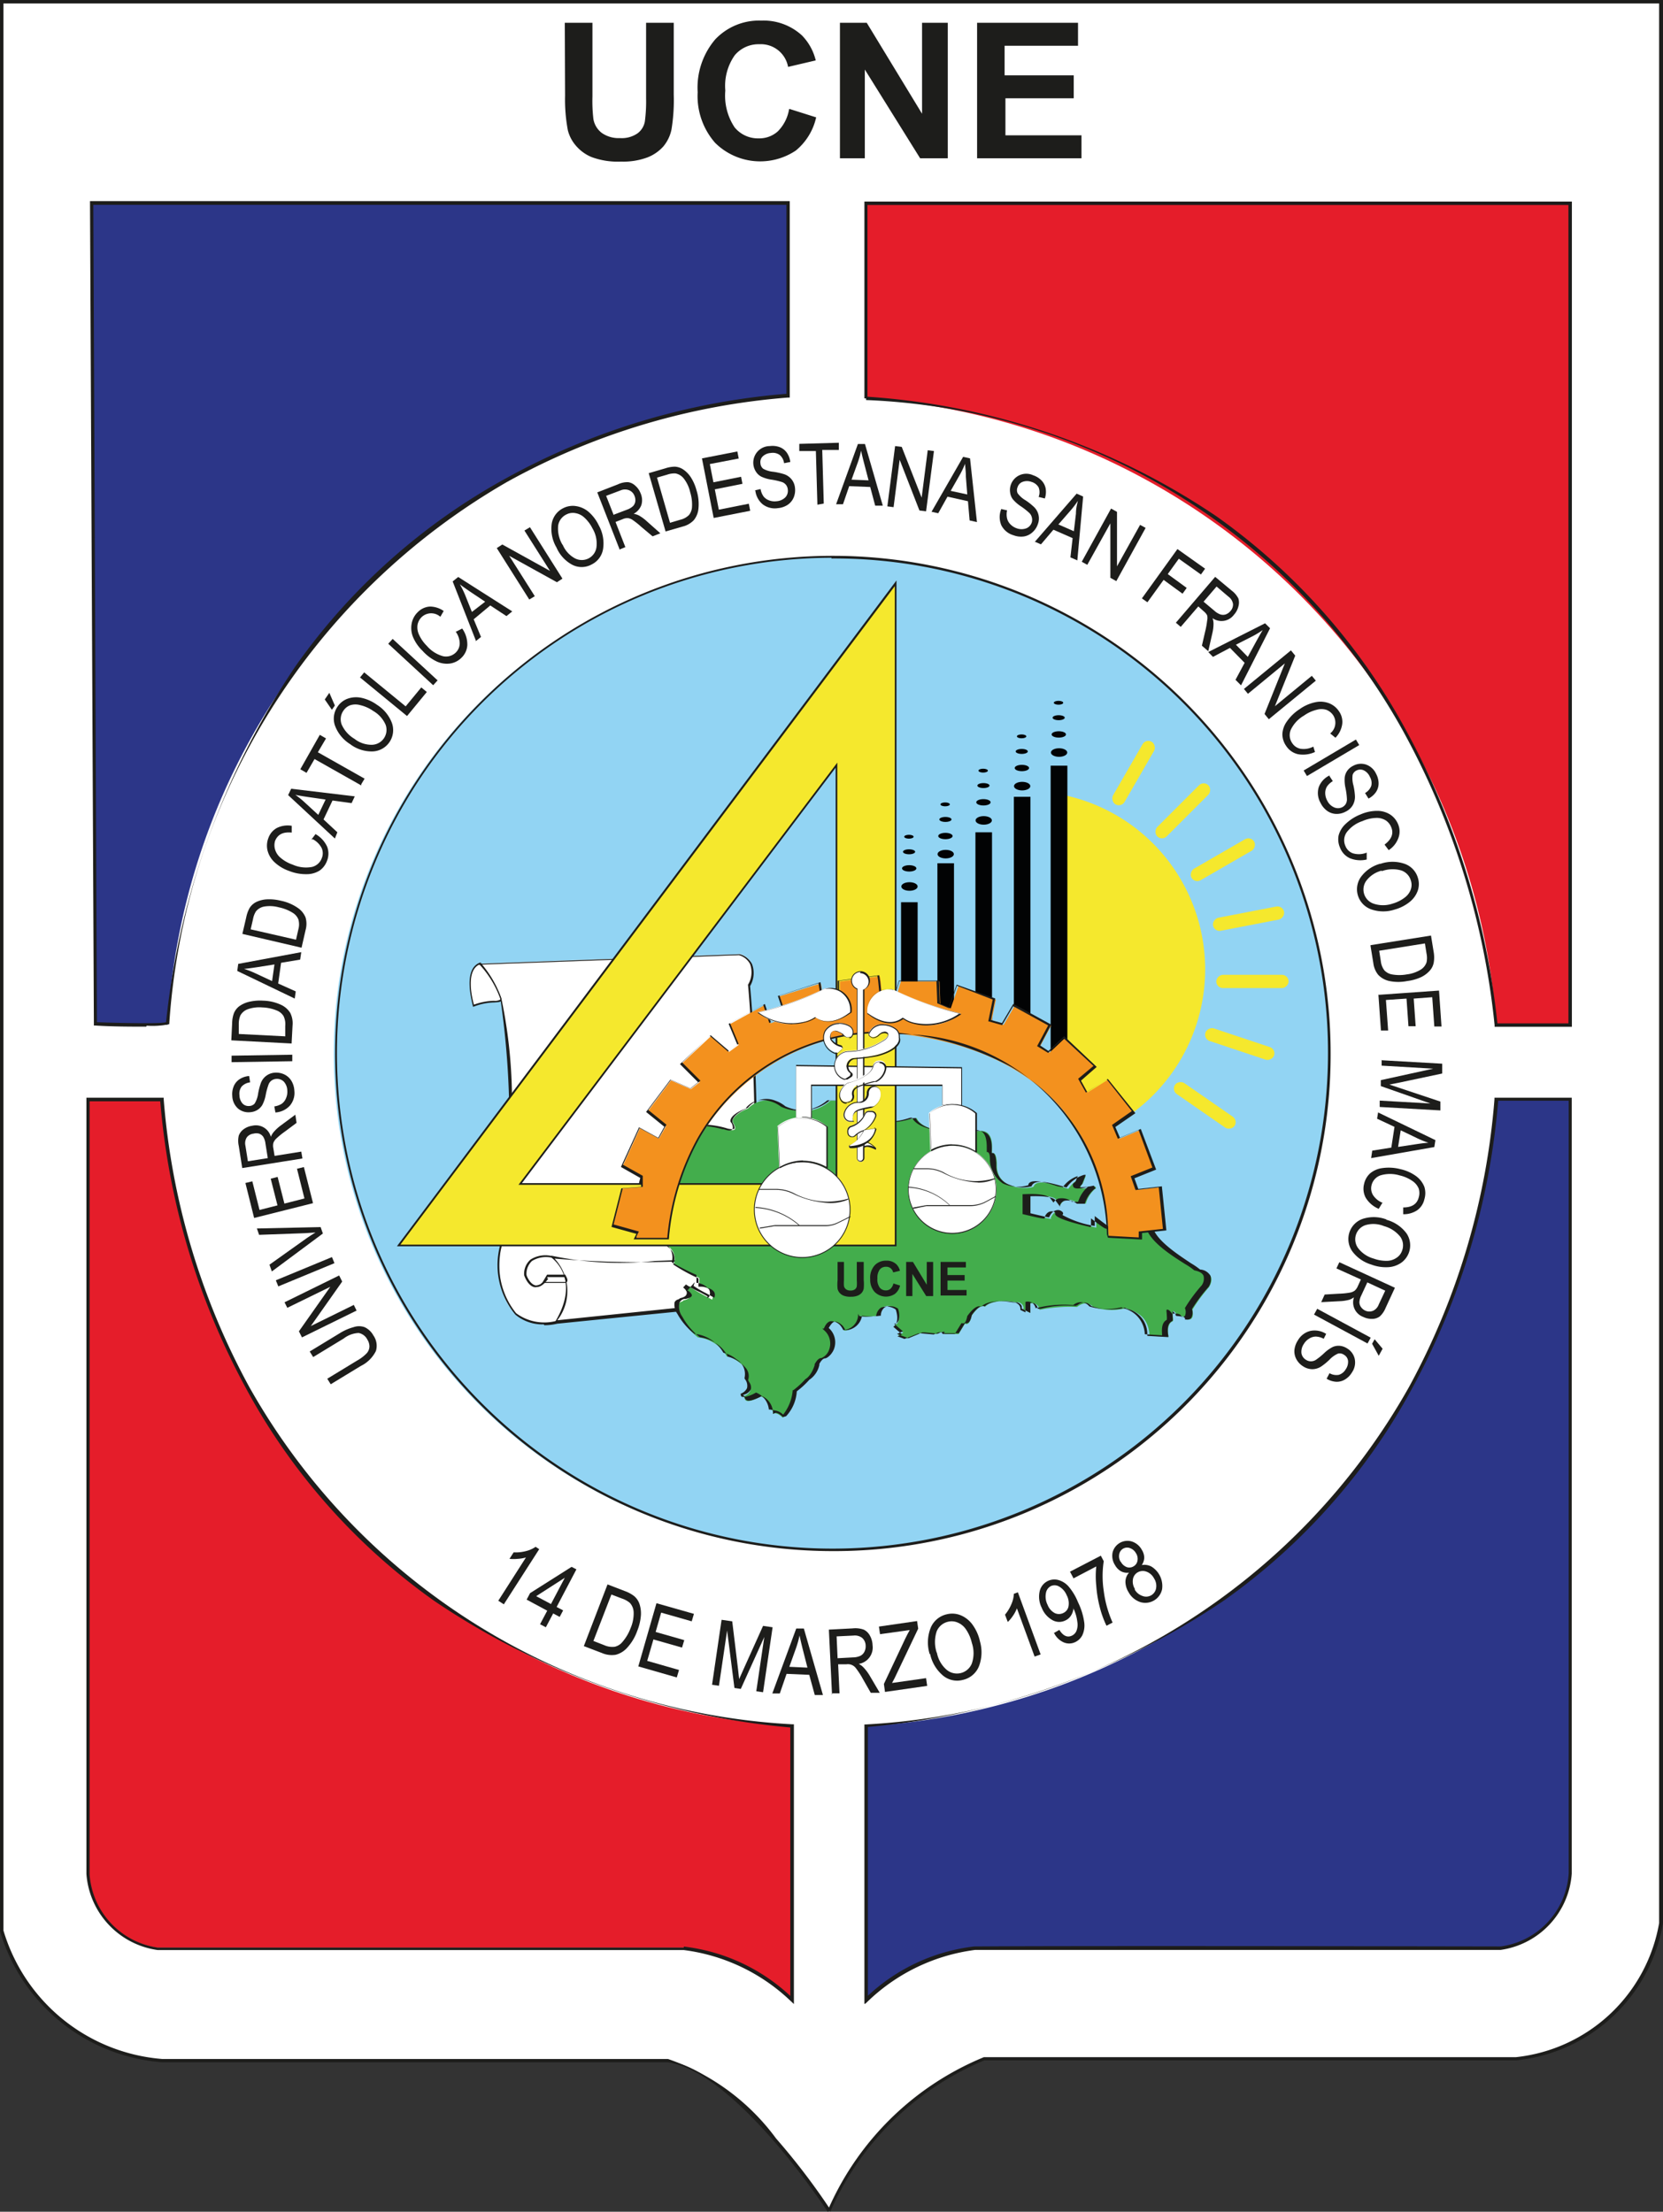 <svg id="Favicon_UCNE" data-name="Favicon UCNE" xmlns="http://www.w3.org/2000/svg" width="12.028" height="16" viewBox="0 0 12.028 16">
  <rect x="0" y="0" width="12.028" height="16" fill="#333333" stroke="none"/>
  <g id="Logo_Nordestana" data-name="Logo Nordestana" transform="translate(0)">
    <g id="Grupo_5459" data-name="Grupo 5459" transform="translate(0)">
      <g id="Grupo_5417" data-name="Grupo 5417">
        <g id="Grupo_5411" data-name="Grupo 5411">
          <path id="Trazado_29881" data-name="Trazado 29881" d="M.5.5h12V14.4a1.181,1.181,0,0,1-1.05.983H7.607a2.074,2.074,0,0,0-1.122,1.1s-.659-1.013-1.166-1.087H1.66A1.309,1.309,0,0,1,.5,14.455Z" transform="translate(-0.488 -0.488)" fill="#fff"/>
          <path id="Trazado_29882" data-name="Trazado 29882" d="M6.008,16,6,15.994,5.986,16c-.006-.01-.659-1.008-1.156-1.081H1.171A1.329,1.329,0,0,1,0,13.97V0H12.028V13.911a1.2,1.2,0,0,1-1.061.994l0-.012v.012H7.119A2.1,2.1,0,0,0,6.005,16ZM4.831,14.895a1.626,1.626,0,0,1,.782.575,4.91,4.91,0,0,1,.383.5,2.1,2.1,0,0,1,1.12-1.088h3.848A1.178,1.178,0,0,0,12,13.912V.025H.025V13.966a1.306,1.306,0,0,0,1.147.929H4.83Z" transform="translate(0)" fill="#1d1d1b"/>
        </g>
        <g id="Grupo_5416" data-name="Grupo 5416" transform="translate(0.623 1.458)">
          <g id="Grupo_5412" data-name="Grupo 5412" transform="translate(0.028 0)">
            <path id="Trazado_29883" data-name="Trazado 29883" d="M26.99,59.83h5.037v1.4a4.832,4.832,0,0,0-4.487,4.543,4.855,4.855,0,0,1-.521,0Z" transform="translate(-26.978 -59.818)" fill="#2c3688"/>
            <path id="Trazado_29884" data-name="Trazado 29884" d="M26.888,65.3c-.1,0-.242,0-.367-.008h-.012v-.012l-.028-5.952h5.061v1.421H31.53a4.99,4.99,0,0,0-2.03.609,4.9,4.9,0,0,0-2.446,3.924v0l0,0a.579.579,0,0,1-.163.011Zm.143-.023a.026.026,0,0,0,0,0,.009.009,0,0,1,0,0Zm-.5-.009c.178.006.454.012.5,0a5.654,5.654,0,0,1,.938-2.578,4.52,4.52,0,0,1,1.521-1.357,5.03,5.03,0,0,1,2.028-.611V59.355H26.505Z" transform="translate(-26.481 -59.331)" fill="#1d1d1b"/>
          </g>
          <g id="Grupo_5413" data-name="Grupo 5413" transform="translate(5.628 6.484)">
            <path id="Trazado_29885" data-name="Trazado 29885" d="M256.82,330.723V332.7a1.374,1.374,0,0,1,.782-.372s3.808,0,3.808,0a.586.586,0,0,0,.5-.54v-5.6h-.535A4.841,4.841,0,0,1,256.82,330.723Z" transform="translate(-256.807 -326.178)" fill="#2c3688"/>
            <path id="Trazado_29886" data-name="Trazado 29886" d="M256.319,332.246v-2.021h.011a4.8,4.8,0,0,0,3.929-2.443,5.2,5.2,0,0,0,.617-2.079v-.012h.559v5.613a.6.6,0,0,1-.514.552h0c-.044,0-3.661,0-3.8,0h0a1.371,1.371,0,0,0-.774.369l-.021.02Zm.025-2v1.942a1.357,1.357,0,0,1,.77-.357h0c.053,0,.46-.006,3.808,0a.569.569,0,0,0,.491-.529v-5.589h-.51a5.253,5.253,0,0,1-.62,2.076,4.508,4.508,0,0,1-1.363,1.539,5.453,5.453,0,0,1-2.574.915Z" transform="translate(-256.318 -325.692)" fill="#1d1d1b"/>
          </g>
          <g id="Grupo_5414" data-name="Grupo 5414" transform="translate(0 6.483)">
            <path id="Trazado_29887" data-name="Trazado 29887" d="M30.943,330.723V332.7a1.374,1.374,0,0,0-.782-.372s-3.808,0-3.808,0a.586.586,0,0,1-.5-.54v-5.6h.535A4.841,4.841,0,0,0,30.943,330.723Z" transform="translate(-25.838 -326.178)" fill="#e51d2a"/>
            <path id="Trazado_29888" data-name="Trazado 29888" d="M30.467,332.235l-.021-.02a1.369,1.369,0,0,0-.774-.369h-.005c-.143,0-3.765,0-3.8,0a.6.6,0,0,1-.515-.551V325.68h.559v.012a5.2,5.2,0,0,0,.618,2.079,4.8,4.8,0,0,0,3.929,2.442h.011v2.022Zm-.794-.414a1.357,1.357,0,0,1,.77.357v-1.942a5.453,5.453,0,0,1-2.574-.915,4.511,4.511,0,0,1-1.363-1.539,5.255,5.255,0,0,1-.62-2.076h-.511V331.3a.576.576,0,0,0,.491.528c3.346,0,3.753,0,3.807,0Z" transform="translate(-25.35 -325.68)" fill="#1d1d1b"/>
          </g>
          <g id="Grupo_5415" data-name="Grupo 5415" transform="translate(5.629)">
            <path id="Trazado_29889" data-name="Trazado 29889" d="M256.82,59.83h5.093v5.944h-.535a4.895,4.895,0,0,0-4.557-4.533V59.83Z" transform="translate(-256.808 -59.818)" fill="#e51d2a"/>
            <path id="Trazado_29890" data-name="Trazado 29890" d="M261.427,65.3h-.559v-.012a5.589,5.589,0,0,0-.659-2.122,4.648,4.648,0,0,0-3.887-2.4v-.012h-.012V59.33h5.117V65.3Zm-.536-.025h.511V59.355h-5.07v1.387a5.11,5.11,0,0,1,2.527.867,4.554,4.554,0,0,1,1.368,1.545,5.651,5.651,0,0,1,.661,2.12Z" transform="translate(-256.31 -59.33)" fill="#1d1d1b"/>
          </g>
        </g>
      </g>
      <g id="Grupo_5458" data-name="Grupo 5458" transform="translate(1.672 3.207)">
        <g id="Grupo_5420" data-name="Grupo 5420" transform="translate(0 0)">
          <g id="Grupo_5418" data-name="Grupo 5418" transform="translate(1.932 7.94)">
            <path id="Trazado_29891" data-name="Trazado 29891" d="M147.612,456.881l-.04-.026.2-.313a.262.262,0,0,1-.059.01.291.291,0,0,1-.06,0l.03-.047a.29.29,0,0,0,.089-.009.213.213,0,0,0,.07-.031l.026.017Z" transform="translate(-147.572 -456.422)" fill="#1d1d1b"/>
            <path id="Trazado_29892" data-name="Trazado 29892" d="M156.007,462.964l.053-.1-.149-.08.025-.047.3-.19.035.018-.143.272.047.025-.025.047-.047-.025-.053.1-.042-.022Zm.08-.148.1-.19-.207.133Z" transform="translate(-155.706 -462.359)" fill="#1d1d1b"/>
            <path id="Trazado_29893" data-name="Trazado 29893" d="M172.81,468.113l.17-.443.125.048a.248.248,0,0,1,.067.036.127.127,0,0,1,.04.06.217.217,0,0,1,.009.085.373.373,0,0,1-.026.107.353.353,0,0,1-.071.12.167.167,0,0,1-.085.053.18.18,0,0,1-.1-.013l-.131-.05Zm.068-.034.077.03a.144.144,0,0,0,.077.012.1.1,0,0,0,.056-.035.325.325,0,0,0,.059-.1.268.268,0,0,0,.022-.113.106.106,0,0,0-.027-.069.17.17,0,0,0-.058-.032l-.076-.029Z" transform="translate(-172.19 -467.355)" fill="#1d1d1b"/>
            <path id="Trazado_29894" data-name="Trazado 29894" d="M188.82,473.5l.131-.456.271.077-.016.054-.221-.063-.04.14.207.059-.016.054-.207-.059-.045.155.23.066-.016.054-.279-.08Z" transform="translate(-187.807 -472.593)" fill="#1d1d1b"/>
            <path id="Trazado_29895" data-name="Trazado 29895" d="M210.51,478.57l.069-.47.077.011.042.346.008.072.032-.072.141-.313.069.01-.069.47-.049-.007.058-.393-.17.376-.046-.007-.053-.416-.059.4-.049-.007Z" transform="translate(-208.964 -477.529)" fill="#1d1d1b"/>
            <path id="Trazado_29896" data-name="Trazado 29896" d="M228.289,481.127l.172-.467.055,0,.138.481-.059,0-.04-.146-.164-.007-.049.142-.054,0Zm.12-.19.133.006-.034-.133c-.01-.04-.018-.074-.023-.1a.725.725,0,0,1-.025.09l-.049.137Z" transform="translate(-226.306 -480.026)" fill="#1d1d1b"/>
            <path id="Trazado_29897" data-name="Trazado 29897" d="M244.953,481.112l-.023-.474.172-.009a.181.181,0,0,1,.08.009.1.1,0,0,1,.044.042.152.152,0,0,1,.02.071.12.12,0,0,1-.1.135.13.13,0,0,1,.034.025.338.338,0,0,1,.044.058l.074.126-.065,0-.057-.1a.6.6,0,0,0-.049-.076.072.072,0,0,0-.071-.03l-.059,0,.01.21-.052,0Zm.04-.267.111-.006a.133.133,0,0,0,.055-.012.066.066,0,0,0,.028-.029.086.086,0,0,0,.009-.044.076.076,0,0,0-.024-.055.085.085,0,0,0-.063-.018l-.123.006Z" transform="translate(-242.539 -479.996)" fill="#1d1d1b"/>
            <path id="Trazado_29898" data-name="Trazado 29898" d="M259.9,479.04l-.008-.058.155-.329c.011-.023.022-.043.032-.061l-.215.03-.008-.055.276-.04.008.055-.17.357-.019.036.246-.035.008.056-.3.043Z" transform="translate(-257.103 -477.947)" fill="#1d1d1b"/>
            <path id="Trazado_29899" data-name="Trazado 29899" d="M274.11,476.4a.287.287,0,0,1,.009-.194.165.165,0,0,1,.115-.094.163.163,0,0,1,.1.007.2.2,0,0,1,.085.067.323.323,0,0,1,.055.123.286.286,0,0,1-.007.178.164.164,0,0,1-.118.1.16.16,0,0,1-.152-.04.279.279,0,0,1-.084-.149Zm.052-.012a.215.215,0,0,0,.069.124.116.116,0,0,0,.184-.044.23.23,0,0,0,0-.149.285.285,0,0,0-.044-.1.133.133,0,0,0-.058-.047.11.11,0,0,0-.07-.006.117.117,0,0,0-.082.069.245.245,0,0,0,0,.155Z" transform="translate(-270.99 -475.581)" fill="#1d1d1b"/>
            <path id="Trazado_29900" data-name="Trazado 29900" d="M297.088,470.526l-.045.016-.128-.349a.257.257,0,0,1-.028.053.276.276,0,0,1-.038.046l-.02-.053a.3.3,0,0,0,.046-.076.211.211,0,0,0,.018-.075l.029-.011.164.448Z" transform="translate(-293.164 -469.705)" fill="#1d1d1b"/>
            <path id="Trazado_29901" data-name="Trazado 29901" d="M306.753,466.489l.04-.023c.027.043.057.057.09.042a.067.067,0,0,0,.033-.033.123.123,0,0,0,.007-.067.308.308,0,0,0-.027-.095l0-.01a.12.12,0,0,1-.018.058.093.093,0,0,1-.04.036.1.1,0,0,1-.092,0,.174.174,0,0,1-.08-.09.178.178,0,0,1-.015-.122.109.109,0,0,1,.134-.08.153.153,0,0,1,.073.045.409.409,0,0,1,.07.116.481.481,0,0,1,.045.146.168.168,0,0,1-.014.093.111.111,0,0,1-.055.051.1.1,0,0,1-.08,0,.14.14,0,0,1-.068-.065Zm.094-.271a.126.126,0,0,0-.053-.064.065.065,0,0,0-.06-.006.069.069,0,0,0-.038.051.132.132,0,0,0,.012.086.113.113,0,0,0,.051.059.07.07,0,0,0,.062,0,.066.066,0,0,0,.038-.047.124.124,0,0,0-.012-.08Z" transform="translate(-302.735 -465.822)" fill="#1d1d1b"/>
            <path id="Trazado_29902" data-name="Trazado 29902" d="M315.926,459.326l-.026-.049.223-.116.021.04a.713.713,0,0,0,0,.215.81.81,0,0,0,.064.229l-.044.023a.7.7,0,0,1-.048-.132.854.854,0,0,1-.026-.157.662.662,0,0,1,0-.14l-.168.088Z" transform="translate(-311.765 -459.054)" fill="#1d1d1b"/>
            <path id="Trazado_29903" data-name="Trazado 29903" d="M328.52,455.055a.094.094,0,0,1-.056-.01.115.115,0,0,1-.043-.044.124.124,0,0,1-.018-.092.111.111,0,0,1,.138-.08.126.126,0,0,1,.073.06.111.111,0,0,1,.018.057.1.1,0,0,1-.018.054.108.108,0,0,1,.07.011.165.165,0,0,1,.077.164.124.124,0,0,1-.157.093.15.15,0,0,1-.085-.071.146.146,0,0,1-.023-.077.1.1,0,0,1,.025-.064Zm-.058-.08a.082.082,0,0,0,.044.04.058.058,0,0,0,.049-.006.057.057,0,0,0,.028-.04.074.074,0,0,0-.011-.055.08.08,0,0,0-.044-.037.058.058,0,0,0-.077.045.075.075,0,0,0,.01.054Zm.1.2a.1.1,0,0,0,.056.048.073.073,0,0,0,.1-.057.1.1,0,0,0-.016-.071.1.1,0,0,0-.056-.048.074.074,0,0,0-.062.006.07.07,0,0,0-.034.051.1.1,0,0,0,.016.071Z" transform="translate(-323.96 -454.825)" fill="#1d1d1b"/>
          </g>
          <g id="Grupo_5419" data-name="Grupo 5419">
            <path id="Trazado_29904" data-name="Trazado 29904" d="M91.215,391.936l-.025-.04.217-.132a.369.369,0,0,1,.1-.044.12.12,0,0,1,.08,0,.138.138,0,0,1,.063.059.13.13,0,0,1,.019.113.239.239,0,0,1-.11.109l-.217.132-.025-.04.217-.132a.291.291,0,0,0,.069-.053.077.077,0,0,0,.019-.047.093.093,0,0,0-.015-.051.089.089,0,0,0-.063-.048.19.19,0,0,0-.108.04l-.217.132Z" transform="translate(-90.622 -385.326)" fill="#1d1d1b"/>
            <path id="Trazado_29905" data-name="Trazado 29905" d="M84.331,376.918l-.395.194-.022-.044.227-.322-.311.152-.02-.04.395-.194.022.044-.227.322.311-.153Z" transform="translate(-83.424 -370.644)" fill="#1d1d1b"/>
            <path id="Trazado_29906" data-name="Trazado 29906" d="M81.661,371.5l-.406.168-.018-.044.406-.168Z" transform="translate(-80.914 -365.569)" fill="#1d1d1b"/>
            <path id="Trazado_29907" data-name="Trazado 29907" d="M76.128,362.479l-.37.275-.017-.049.271-.193q.032-.022.062-.04l-.074.005-.334.012-.016-.046.461-.01.016.046Z" transform="translate(-75.464 -356.763)" fill="#1d1d1b"/>
            <path id="Trazado_29908" data-name="Trazado 29908" d="M72.7,345.022l-.426.107-.063-.253.05-.012.052.207.13-.033-.049-.193.05-.013.049.193.145-.037-.054-.215.05-.012Z" transform="translate(-72.108 -339.525)" fill="#1d1d1b"/>
            <path id="Trazado_29909" data-name="Trazado 29909" d="M70.568,329.781l-.434.069-.025-.16a.169.169,0,0,1,0-.075.1.1,0,0,1,.034-.045.137.137,0,0,1,.063-.026.112.112,0,0,1,.135.08.126.126,0,0,1,.02-.034.3.3,0,0,1,.049-.046l.108-.08.009.059-.083.062a.557.557,0,0,0-.065.053.08.08,0,0,0-.02.031.087.087,0,0,0,0,.038l.009.055.193-.031.008.047Zm-.25-.008-.016-.1a.125.125,0,0,0-.016-.049.062.062,0,0,0-.03-.023.077.077,0,0,0-.04,0,.07.07,0,0,0-.049.027.08.08,0,0,0-.01.06l.018.113.144-.023Z" transform="translate(-70.054 -324.607)" fill="#1d1d1b"/>
            <path id="Trazado_29910" data-name="Trazado 29910" d="M68.585,317.281l-.008-.044a.131.131,0,0,0,.055-.02.093.093,0,0,0,.03-.04.115.115,0,0,0,.009-.054.1.1,0,0,0-.025-.065.069.069,0,0,0-.055-.02.068.068,0,0,0-.033.011.064.064,0,0,0-.022.028.48.48,0,0,0-.021.076.253.253,0,0,1-.025.074.107.107,0,0,1-.036.036.115.115,0,0,1-.052.016.117.117,0,0,1-.089-.028.127.127,0,0,1-.04-.09.148.148,0,0,1,.011-.071.113.113,0,0,1,.042-.05.149.149,0,0,1,.069-.023l.007.046a.1.1,0,0,0-.061.03.086.086,0,0,0-.016.063.093.093,0,0,0,.022.06.059.059,0,0,0,.048.018.054.054,0,0,0,.04-.018.188.188,0,0,0,.025-.072.482.482,0,0,1,.02-.077.115.115,0,0,1,.1-.074.137.137,0,0,1,.07.013.12.12,0,0,1,.05.045.152.152,0,0,1,.022.072.142.142,0,0,1-.033.109.155.155,0,0,1-.106.049Z" transform="translate(-68.265 -312.44)" fill="#1d1d1b"/>
            <path id="Trazado_29911" data-name="Trazado 29911" d="M68.562,311.747l-.439.007v-.047l.439-.007Z" transform="translate(-68.12 -307.277)" fill="#1d1d1b"/>
            <path id="Trazado_29912" data-name="Trazado 29912" d="M68.5,296.033l-.439-.023.006-.124a.224.224,0,0,1,.012-.07.12.12,0,0,1,.04-.053.2.2,0,0,1,.072-.032.341.341,0,0,1,.1-.008.326.326,0,0,1,.125.028.155.155,0,0,1,.071.06.168.168,0,0,1,.017.091l-.007.13Zm-.049-.05,0-.077a.134.134,0,0,0-.012-.071.1.1,0,0,0-.047-.04.3.3,0,0,0-.106-.023.251.251,0,0,0-.106.013.1.1,0,0,0-.053.044.16.16,0,0,0-.012.06l0,.075.335.017Z" transform="translate(-68.06 -291.691)" fill="#1d1d1b"/>
            <path id="Trazado_29913" data-name="Trazado 29913" d="M70.1,281.913l-.416-.2.007-.051.456-.085-.008.054-.138.023-.021.15.127.057-.007.05Zm-.164-.127.017-.12-.126.02c-.04.006-.07.01-.094.012a.651.651,0,0,1,.08.031l.122.057Z" transform="translate(-69.64 -277.896)" fill="#1d1d1b"/>
            <path id="Trazado_29914" data-name="Trazado 29914" d="M71.808,266.291l-.428-.1.028-.12a.233.233,0,0,1,.024-.067.12.12,0,0,1,.049-.044.2.2,0,0,1,.077-.019.346.346,0,0,1,.1.01.33.33,0,0,1,.12.05.154.154,0,0,1,.059.071.167.167,0,0,1,0,.092l-.029.127Zm-.04-.058.017-.075a.132.132,0,0,0,0-.072.1.1,0,0,0-.04-.047.3.3,0,0,0-.1-.04.247.247,0,0,0-.106-.006.1.1,0,0,0-.06.034.153.153,0,0,0-.022.057l-.017.074Z" transform="translate(-71.299 -262.642)" fill="#1d1d1b"/>
            <path id="Trazado_29915" data-name="Trazado 29915" d="M79.017,244.46l.03-.04a.2.2,0,0,1,.084.091.138.138,0,0,1,0,.1.148.148,0,0,1-.053.072.175.175,0,0,1-.094.027.329.329,0,0,1-.127-.023.3.3,0,0,1-.107-.064.175.175,0,0,1-.05-.084.152.152,0,0,1,.006-.09.133.133,0,0,1,.061-.073.176.176,0,0,1,.108-.016l0,.049c-.063-.006-.1.013-.12.059a.107.107,0,0,0,0,.065.123.123,0,0,0,.04.059.266.266,0,0,0,.087.049.235.235,0,0,0,.138.017.1.1,0,0,0,.072-.063.093.093,0,0,0,0-.073.151.151,0,0,0-.065-.065Z" transform="translate(-78.437 -241.593)" fill="#1d1d1b"/>
            <path id="Trazado_29916" data-name="Trazado 29916" d="M85.158,233.74l-.338-.314.022-.046.46.055-.023.049-.138-.019-.065.137.1.093Zm-.12-.171.053-.111-.126-.018c-.04-.006-.07-.011-.093-.016a.611.611,0,0,1,.067.054l.1.092Z" transform="translate(-84.408 -230.881)" fill="#1d1d1b"/>
            <path id="Trazado_29917" data-name="Trazado 29917" d="M88.861,218.032l-.338-.191-.058.1-.045-.026.141-.249.045.026-.059.1.338.191-.024.04Z" transform="translate(-87.92 -215.557)" fill="#1d1d1b"/>
            <path id="Trazado_29918" data-name="Trazado 29918" d="M95.651,205.253l-.051-.074.033-.048.04.092-.021.03Zm.137.252a.267.267,0,0,1-.115-.139.153.153,0,0,1,.02-.136.148.148,0,0,1,.071-.056.183.183,0,0,1,.1-.007.3.3,0,0,1,.114.051.267.267,0,0,1,.106.127.154.154,0,0,1-.147.21.258.258,0,0,1-.15-.05Zm.028-.04a.2.2,0,0,0,.124.042.108.108,0,0,0,.1-.145.214.214,0,0,0-.09-.1.268.268,0,0,0-.094-.042.125.125,0,0,0-.069,0,.1.1,0,0,0-.052.04.108.108,0,0,0-.013.1.228.228,0,0,0,.1.108Z" transform="translate(-94.923 -203.326)" fill="#1d1d1b"/>
            <path id="Trazado_29919" data-name="Trazado 29919" d="M106.32,199.475l-.34-.279.03-.037.3.246.113-.137.04.033Z" transform="translate(-105.048 -197.502)" fill="#1d1d1b"/>
            <path id="Trazado_29920" data-name="Trazado 29920" d="M114.635,189.722l-.325-.3.032-.035.325.3Z" transform="translate(-113.174 -187.972)" fill="#1d1d1b"/>
            <path id="Trazado_29921" data-name="Trazado 29921" d="M121.372,179.98l.045-.023a.2.2,0,0,1,.037.12.138.138,0,0,1-.044.093.147.147,0,0,1-.08.04.175.175,0,0,1-.1-.016.325.325,0,0,1-.1-.076.3.3,0,0,1-.069-.1.175.175,0,0,1-.009-.1.152.152,0,0,1,.044-.08.134.134,0,0,1,.087-.04.175.175,0,0,1,.1.032l-.024.042a.1.1,0,0,0-.133,0,.107.107,0,0,0-.032.057.124.124,0,0,0,.01.071.266.266,0,0,0,.057.082.236.236,0,0,0,.117.075.1.1,0,0,0,.092-.026.093.093,0,0,0,.029-.067.15.15,0,0,0-.031-.087Z" transform="translate(-119.746 -178.617)" fill="#1d1d1b"/>
            <path id="Trazado_29922" data-name="Trazado 29922" d="M133.846,171.511l-.168-.429.04-.032.391.249-.042.034-.117-.077-.12.1.053.128-.04.032Zm-.033-.205.1-.077-.106-.071c-.032-.022-.058-.04-.077-.055a.708.708,0,0,1,.038.077l.05.125Z" transform="translate(-132.076 -170.083)" fill="#1d1d1b"/>
            <path id="Trazado_29923" data-name="Trazado 29923" d="M146.915,156.884l-.235-.372.04-.026.345.191-.185-.292.04-.024.235.372-.04.026-.345-.191.185.292Z" transform="translate(-144.759 -155.754)" fill="#1d1d1b"/>
            <path id="Trazado_29924" data-name="Trazado 29924" d="M162.817,150.336a.266.266,0,0,1-.034-.176.153.153,0,0,1,.083-.109.151.151,0,0,1,.09-.015.182.182,0,0,1,.091.04.3.3,0,0,1,.076.1.266.266,0,0,1,.032.162.151.151,0,0,1-.083.12.149.149,0,0,1-.146,0A.257.257,0,0,1,162.817,150.336Zm.044-.022a.2.2,0,0,0,.089.1.107.107,0,0,0,.156-.08.213.213,0,0,0-.028-.135.27.27,0,0,0-.062-.082.124.124,0,0,0-.063-.03.1.1,0,0,0-.065.01.107.107,0,0,0-.059.08.228.228,0,0,0,.032.14Z" transform="translate(-160.464 -149.582)" fill="#1d1d1b"/>
            <path id="Trazado_29925" data-name="Trazado 29925" d="M176.572,143.673l-.16-.409.149-.058a.165.165,0,0,1,.073-.016.093.093,0,0,1,.051.024.139.139,0,0,1,.04.056.123.123,0,0,1,.006.085.12.12,0,0,1-.056.064.124.124,0,0,1,.038.012.307.307,0,0,1,.055.04l.1.089-.056.022-.08-.067a.582.582,0,0,0-.065-.052.08.08,0,0,0-.035-.013.087.087,0,0,0-.037.008l-.051.02.071.182-.044.018Zm-.045-.246.1-.038a.126.126,0,0,0,.044-.026.063.063,0,0,0,.016-.034.08.08,0,0,0-.006-.04.069.069,0,0,0-.038-.04.08.08,0,0,0-.061,0l-.106.04.053.135Z" transform="translate(-173.764 -142.909)" fill="#1d1d1b"/>
            <path id="Trazado_29926" data-name="Trazado 29926" d="M191.772,139.045l-.122-.422.12-.035a.231.231,0,0,1,.069-.012.12.12,0,0,1,.063.022.2.2,0,0,1,.054.057.338.338,0,0,1,.04.093.327.327,0,0,1,.014.128.155.155,0,0,1-.034.087.165.165,0,0,1-.08.046l-.125.036Zm.032-.063.074-.022a.132.132,0,0,0,.063-.034.1.1,0,0,0,.022-.057.3.3,0,0,0-.013-.108.252.252,0,0,0-.047-.1.1.1,0,0,0-.059-.036.156.156,0,0,0-.061.009l-.073.021Z" transform="translate(-188.63 -138.407)" fill="#1d1d1b"/>
            <path id="Trazado_29927" data-name="Trazado 29927" d="M207.515,134.581l-.085-.432.256-.05.01.051-.209.04.026.132.2-.04.01.051-.2.04.029.147.217-.043.01.051-.264.052Z" transform="translate(-204.025 -134.04)" fill="#1d1d1b"/>
            <path id="Trazado_29928" data-name="Trazado 29928" d="M222.64,132.825l.044-.01a.129.129,0,0,0,.022.054.092.092,0,0,0,.04.028.114.114,0,0,0,.054.006.1.1,0,0,0,.063-.028.069.069,0,0,0,.018-.056.066.066,0,0,0-.012-.033.064.064,0,0,0-.028-.021.488.488,0,0,0-.077-.018.264.264,0,0,1-.075-.022.1.1,0,0,1-.038-.035.12.12,0,0,1,.1-.186.151.151,0,0,1,.072.008.112.112,0,0,1,.051.04.149.149,0,0,1,.025.067l-.045.009a.093.093,0,0,0-.032-.06.087.087,0,0,0-.064-.014.093.093,0,0,0-.059.025.058.058,0,0,0-.016.049.054.054,0,0,0,.02.04.183.183,0,0,0,.073.022.493.493,0,0,1,.077.017.115.115,0,0,1,.08.1.138.138,0,0,1-.01.07.12.12,0,0,1-.043.052.154.154,0,0,1-.071.024.144.144,0,0,1-.11-.028.152.152,0,0,1-.053-.1Z" transform="translate(-218.855 -132.484)" fill="#1d1d1b"/>
            <path id="Trazado_29929" data-name="Trazado 29929" d="M236.312,132.124l-.011-.388-.12,0v-.052l.286-.008v.052l-.12,0,.011.388Z" transform="translate(-232.072 -131.68)" fill="#1d1d1b"/>
            <path id="Trazado_29930" data-name="Trazado 29930" d="M247.14,132.314l.157-.434.051,0,.129.446-.055,0-.036-.135-.152-.006-.045.131h-.05Zm.111-.176.123.005-.032-.123q-.015-.057-.022-.092a.621.621,0,0,1-.023.083l-.046.127Z" transform="translate(-242.764 -131.875)" fill="#1d1d1b"/>
            <path id="Trazado_29931" data-name="Trazado 29931" d="M262.279,132.944l.056-.436.048.006.144.367.044-.343.045.006-.057.436-.048-.006-.143-.367-.044.343-.046-.006Z" transform="translate(-257.533 -132.488)" fill="#1d1d1b"/>
            <path id="Trazado_29932" data-name="Trazado 29932" d="M275.31,136.11l.23-.4.05.011.05.461-.053-.012-.012-.139-.148-.033-.067.12-.049-.011Zm.14-.154.12.026-.01-.127c0-.04-.005-.071-.006-.095a.642.642,0,0,1-.038.08Z" transform="translate(-270.246 -135.612)" fill="#1d1d1b"/>
            <path id="Trazado_29933" data-name="Trazado 29933" d="M295.537,140.987l.044.01a.13.13,0,0,0,0,.059.092.092,0,0,0,.024.042.115.115,0,0,0,.046.029.1.1,0,0,0,.069,0,.069.069,0,0,0,.04-.044.067.067,0,0,0,0-.035.064.064,0,0,0-.017-.031.479.479,0,0,0-.062-.049.268.268,0,0,1-.059-.052.1.1,0,0,1-.019-.048.118.118,0,0,1,.166-.125.15.15,0,0,1,.061.038.113.113,0,0,1,.03.058.148.148,0,0,1-.006.072l-.045-.011a.094.094,0,0,0,0-.069.087.087,0,0,0-.052-.04.092.092,0,0,0-.064,0,.059.059,0,0,0-.036.038.054.054,0,0,0,0,.044.185.185,0,0,0,.057.051.438.438,0,0,1,.062.049.115.115,0,0,1,.027.125.135.135,0,0,1-.04.059.12.12,0,0,1-.061.029.153.153,0,0,1-.075-.009.142.142,0,0,1-.088-.073.154.154,0,0,1,0-.117Z" transform="translate(-289.969 -140.512)" fill="#1d1d1b"/>
            <path id="Trazado_29934" data-name="Trazado 29934" d="M306.03,146.846l.3-.346.047.021-.042.462-.05-.022.016-.139-.139-.061-.09.106-.046-.02Zm.168-.123.112.049.015-.127c0-.04.009-.07.014-.093a.629.629,0,0,1-.052.069Z" transform="translate(-300.215 -146.136)" fill="#1d1d1b"/>
            <path id="Trazado_29935" data-name="Trazado 29935" d="M319.83,151.5l.212-.385.043.024v.394l.167-.3.04.022-.212.385-.043-.024v-.394l-.167.3Z" transform="translate(-313.678 -150.643)" fill="#1d1d1b"/>
            <path id="Trazado_29936" data-name="Trazado 29936" d="M337.666,163.187l.257-.357.2.142-.03.042-.16-.114-.08.111.137.1-.03.042-.137-.1-.117.162-.04-.028Z" transform="translate(-331.079 -162.065)" fill="#1d1d1b"/>
            <path id="Trazado_29937" data-name="Trazado 29937" d="M347.61,171.354l.286-.334.12.1a.166.166,0,0,1,.048.057.1.1,0,0,1,0,.057.139.139,0,0,1-.032.06.112.112,0,0,1-.155.025.124.124,0,0,1,.007.04.3.3,0,0,1-.008.067l-.03.132-.046-.04.023-.1a.6.6,0,0,0,.015-.082.08.08,0,0,0,0-.037.089.089,0,0,0-.024-.029l-.04-.036-.127.148-.036-.031Zm.2-.156.08.067a.125.125,0,0,0,.044.027.062.062,0,0,0,.038,0,.08.08,0,0,0,.034-.024.069.069,0,0,0,.019-.052.08.08,0,0,0-.032-.052l-.087-.074-.095.111Z" transform="translate(-340.779 -170.054)" fill="#1d1d1b"/>
            <path id="Trazado_29938" data-name="Trazado 29938" d="M357.558,184.878l.411-.208.036.036-.21.413-.04-.04.066-.123-.106-.108-.123.065-.035-.036Zm.2-.053.086.088.061-.112c.019-.034.034-.061.047-.082a.654.654,0,0,1-.074.045Z" transform="translate(-350.491 -183.368)" fill="#1d1d1b"/>
            <path id="Trazado_29939" data-name="Trazado 29939" d="M368.051,192.929l.34-.279.031.038-.147.366.267-.22.029.035-.34.279-.031-.038.147-.366-.267.22Z" transform="translate(-360.726 -191.152)" fill="#1d1d1b"/>
            <path id="Trazado_29940" data-name="Trazado 29940" d="M379.64,208.049l.015.048a.205.205,0,0,1-.123.016.137.137,0,0,1-.085-.059.149.149,0,0,1-.028-.085.17.17,0,0,1,.032-.092.329.329,0,0,1,.093-.09.3.3,0,0,1,.114-.05.173.173,0,0,1,.1.008.153.153,0,0,1,.07.057.132.132,0,0,1,.024.092.176.176,0,0,1-.049.1l-.038-.031a.1.1,0,0,0,.022-.131.105.105,0,0,0-.05-.04.123.123,0,0,0-.071,0,.264.264,0,0,0-.091.042.236.236,0,0,0-.094.1.1.1,0,0,0,.01.1.092.092,0,0,0,.061.04.149.149,0,0,0,.091-.016Z" transform="translate(-371.816 -205.864)" fill="#1d1d1b"/>
            <path id="Trazado_29941" data-name="Trazado 29941" d="M385.631,219.3l.378-.224.024.04-.378.224Z" transform="translate(-377.874 -216.933)" fill="#1d1d1b"/>
            <path id="Trazado_29942" data-name="Trazado 29942" d="M389.86,226.116l.025.038a.131.131,0,0,0-.043.04.091.091,0,0,0-.012.047.114.114,0,0,0,.014.053.1.1,0,0,0,.049.049.069.069,0,0,0,.059,0,.064.064,0,0,0,.026-.023.065.065,0,0,0,.009-.034.482.482,0,0,0-.01-.08.26.26,0,0,1-.006-.08.105.105,0,0,1,.019-.048.113.113,0,0,1,.042-.035.117.117,0,0,1,.093-.009.126.126,0,0,1,.073.067.148.148,0,0,1,.018.07.113.113,0,0,1-.019.062.147.147,0,0,1-.054.047l-.025-.04a.1.1,0,0,0,.045-.052.087.087,0,0,0-.01-.065.092.092,0,0,0-.044-.047.059.059,0,0,0-.051,0,.054.054,0,0,0-.03.033.187.187,0,0,0,.006.076.452.452,0,0,1,.011.08.123.123,0,0,1-.017.065.12.12,0,0,1-.051.045.136.136,0,0,1-.069.016.117.117,0,0,1-.064-.022.154.154,0,0,1-.048-.058.143.143,0,0,1-.013-.113.152.152,0,0,1,.08-.086Z" transform="translate(-381.917 -223.71)" fill="#1d1d1b"/>
            <path id="Trazado_29943" data-name="Trazado 29943" d="M396.209,240.208l0,.05a.2.2,0,0,1-.123-.01.138.138,0,0,1-.07-.076.148.148,0,0,1-.01-.089.174.174,0,0,1,.051-.083.331.331,0,0,1,.109-.069.3.3,0,0,1,.122-.025.174.174,0,0,1,.093.028.153.153,0,0,1,.056.071.133.133,0,0,1,0,.1.175.175,0,0,1-.069.085l-.03-.04c.051-.038.067-.08.049-.124a.106.106,0,0,0-.04-.051.124.124,0,0,0-.069-.018.266.266,0,0,0-.1.023.235.235,0,0,0-.113.08.1.1,0,0,0-.01.1.092.092,0,0,0,.051.052.149.149,0,0,0,.092,0Z" transform="translate(-387.996 -237.247)" fill="#1d1d1b"/>
            <path id="Trazado_29944" data-name="Trazado 29944" d="M401.347,254.893a.267.267,0,0,1,.18,0,.153.153,0,0,1,.093.1.15.15,0,0,1,0,.091.183.183,0,0,1-.057.082.3.3,0,0,1-.111.057.265.265,0,0,1-.165,0,.154.154,0,0,1-.071-.246.257.257,0,0,1,.133-.086Zm.013.048a.2.2,0,0,0-.111.071.108.108,0,0,0,.05.168.212.212,0,0,0,.138,0,.261.261,0,0,0,.092-.047.124.124,0,0,0,.04-.056.1.1,0,0,0,0-.065.108.108,0,0,0-.069-.072.227.227,0,0,0-.143.006Z" transform="translate(-393.037 -251.85)" fill="#1d1d1b"/>
            <path id="Trazado_29945" data-name="Trazado 29945" d="M405.48,276.709l.434-.069.02.123a.225.225,0,0,1,0,.071.119.119,0,0,1-.029.06.2.2,0,0,1-.063.047.338.338,0,0,1-.1.028.323.323,0,0,1-.129,0,.157.157,0,0,1-.08-.044.166.166,0,0,1-.036-.085l-.021-.129Zm.059.04.012.076a.134.134,0,0,0,.026.067.1.1,0,0,0,.054.029.3.3,0,0,0,.108,0,.252.252,0,0,0,.1-.034.1.1,0,0,0,.043-.054.155.155,0,0,0,0-.061l-.012-.075-.332.053Z" transform="translate(-397.236 -273.079)" fill="#1d1d1b"/>
            <path id="Trazado_29946" data-name="Trazado 29946" d="M407.63,292.841l.439-.031.018.26-.052,0-.015-.212-.134.01.014.2-.052,0-.014-.2-.149.01.016.221-.052,0-.019-.268Z" transform="translate(-399.333 -288.851)" fill="#1d1d1b"/>
            <path id="Trazado_29947" data-name="Trazado 29947" d="M407.79,313.331l.439.025,0,.071-.316.067-.066.013.069.023.3.1,0,.064-.439-.025,0-.046.367.021-.359-.126,0-.043.379-.083-.373-.022,0-.046Z" transform="translate(-399.47 -308.868)" fill="#1d1d1b"/>
            <path id="Trazado_29948" data-name="Trazado 29948" d="M405.571,328.711l.414.2-.008.05-.457.08.008-.054.138-.022.023-.15-.126-.059.008-.049Zm.163.129-.019.12.126-.019c.04-.006.07-.01.094-.011a.66.66,0,0,1-.08-.032Z" transform="translate(-397.275 -323.87)" fill="#1d1d1b"/>
            <path id="Trazado_29949" data-name="Trazado 29949" d="M403.375,345.082l-.026.043a.2.2,0,0,1-.094-.08.138.138,0,0,1-.012-.1.146.146,0,0,1,.044-.077.173.173,0,0,1,.09-.038.33.33,0,0,1,.129.008.3.3,0,0,1,.114.051.176.176,0,0,1,.059.077.152.152,0,0,1,0,.09.132.132,0,0,1-.053.08.177.177,0,0,1-.1.028v-.049c.063,0,.1-.025.112-.072a.109.109,0,0,0,0-.065.124.124,0,0,0-.046-.055.267.267,0,0,0-.092-.04.24.24,0,0,0-.139,0,.1.1,0,0,0-.064.071.093.093,0,0,0,.011.072.148.148,0,0,0,.073.057Z" transform="translate(-395.049 -339.587)" fill="#1d1d1b"/>
            <path id="Trazado_29950" data-name="Trazado 29950" d="M399.063,359.635a.265.265,0,0,1,.147.1.155.155,0,0,1-.038.21.181.181,0,0,1-.095.033.3.3,0,0,1-.123-.019.266.266,0,0,1-.136-.094.154.154,0,0,1,.086-.24.258.258,0,0,1,.16.008Zm-.017.046a.2.2,0,0,0-.131-.008.108.108,0,0,0-.057.166.212.212,0,0,0,.114.077.264.264,0,0,0,.1.016.125.125,0,0,0,.065-.022.1.1,0,0,0,.04-.052.108.108,0,0,0-.013-.1A.226.226,0,0,0,399.046,359.681Z" transform="translate(-390.708 -354.018)" fill="#1d1d1b"/>
            <path id="Trazado_29951" data-name="Trazado 29951" d="M390.944,372.83l.4.184-.067.145a.171.171,0,0,1-.042.062.093.093,0,0,1-.053.018.14.14,0,0,1-.067-.014.112.112,0,0,1-.067-.142.126.126,0,0,1-.035.018.308.308,0,0,1-.067.01l-.135.007.025-.055.1-.006a.567.567,0,0,0,.083-.008.085.085,0,0,0,.034-.014.088.088,0,0,0,.022-.031l.023-.05-.177-.08.02-.043Zm.2.146-.043.093a.127.127,0,0,0-.014.049.062.062,0,0,0,.012.036.077.077,0,0,0,.032.026.07.07,0,0,0,.056,0,.08.08,0,0,0,.04-.045l.047-.1-.132-.061Z" transform="translate(-382.927 -366.905)" fill="#1d1d1b"/>
            <path id="Trazado_29952" data-name="Trazado 29952" d="M388.733,386.51l.387.209-.023.042-.387-.209Zm.415.22.058.069-.028.051-.048-.087.018-.032Z" transform="translate(-380.878 -380.249)" fill="#1d1d1b"/>
            <path id="Trazado_29953" data-name="Trazado 29953" d="M383.228,392.658l-.02.04a.131.131,0,0,0-.057-.016.091.091,0,0,0-.047.014.114.114,0,0,0-.04.04.1.1,0,0,0-.017.067.069.069,0,0,0,.034.048.065.065,0,0,0,.034.01.068.068,0,0,0,.034-.009.476.476,0,0,0,.061-.049.264.264,0,0,1,.064-.046.105.105,0,0,1,.051-.008.115.115,0,0,1,.051.018.117.117,0,0,1,.056.075.127.127,0,0,1-.02.1.147.147,0,0,1-.051.051.113.113,0,0,1-.063.016.149.149,0,0,1-.069-.022l.021-.04a.1.1,0,0,0,.067.012.087.087,0,0,0,.05-.04.093.093,0,0,0,.017-.062.058.058,0,0,0-.029-.043.054.054,0,0,0-.043-.009.187.187,0,0,0-.062.044.437.437,0,0,1-.061.05.119.119,0,0,1-.064.019.124.124,0,0,1-.065-.02.137.137,0,0,1-.049-.051.12.12,0,0,1-.015-.066.155.155,0,0,1,.025-.071.143.143,0,0,1,.091-.069.153.153,0,0,1,.114.022Z" transform="translate(-375.306 -386.22)" fill="#1d1d1b"/>
          </g>
        </g>
        <g id="Grupo_5457" data-name="Grupo 5457" transform="translate(0.742 0.814)">
          <g id="Grupo_5421" data-name="Grupo 5421" transform="translate(0 0)">
            <ellipse id="Elipse_218" data-name="Elipse 218" cx="3.6" cy="3.593" rx="3.6" ry="3.593" transform="translate(0 0.009)" fill="#92d4f3"/>
            <path id="Trazado_29954" data-name="Trazado 29954" d="M101.59,172a3.6,3.6,0,1,1,3.61-3.6,3.591,3.591,0,0,1-3.61,3.6Zm0-7.186a3.584,3.584,0,1,0,3.591,3.584A3.573,3.573,0,0,0,101.59,164.819Z" transform="translate(-97.99 -164.8)" fill="#1d1d1b"/>
          </g>
          <g id="Grupo_5456" data-name="Grupo 5456" transform="translate(0.457 0.178)">
            <g id="Grupo_5425" data-name="Grupo 5425" transform="translate(0.524 2.696)">
              <g id="Grupo_5422" data-name="Grupo 5422" transform="translate(0 0.068)">
                <path id="Trazado_29955" data-name="Trazado 29955" d="M138.41,285.087s-.08-.263.05-.307a.392.392,0,0,1,.15.251C138.623,285.075,138.529,285.037,138.41,285.087Z" transform="translate(-138.381 -284.774)" fill="#fff"/>
                <path id="Trazado_29956" data-name="Trazado 29956" d="M138.15,284.861v-.006c0-.011-.08-.27.054-.315h0a.381.381,0,0,1,.156.256.022.022,0,0,1,0,.019c-.008.011-.027.012-.056.014a.428.428,0,0,0-.147.03l-.006,0Zm.054-.309c-.111.04-.058.253-.046.293a.447.447,0,0,1,.144-.028.077.077,0,0,0,.047-.009c0-.006,0,0,0-.009A.406.406,0,0,0,138.2,284.552Z" transform="translate(-138.125 -284.54)" fill="#1d1d1b"/>
              </g>
              <g id="Grupo_5423" data-name="Grupo 5423" transform="translate(0.058 0)">
                <path id="Trazado_29957" data-name="Trazado 29957" d="M143.319,281.961s.157.038.069.223c.006.047.194,2.161-.22,2.318l-1.173.12s-.493.138-.4-.564a6.083,6.083,0,0,0,0-1.775.71.71,0,0,0-.15-.251l1.876-.069Z" transform="translate(-141.423 -281.956)" fill="#fff"/>
                <path id="Trazado_29958" data-name="Trazado 29958" d="M141.136,284.4a.308.308,0,0,1-.205-.07.561.561,0,0,1-.108-.513v0h0a6.154,6.154,0,0,0,0-1.768.713.713,0,0,0-.148-.248l-.016-.01h.019l1.876-.069h0a.142.142,0,0,1,.088.071.185.185,0,0,1-.014.16c.008.074.193,2.165-.224,2.323h0l-.052.006-.133.014-.4.04-.586.059a.4.4,0,0,1-.093.011Zm-.3-.581h0a.551.551,0,0,0,.1.5.341.341,0,0,0,.289.056c.012,0,1.141-.115,1.173-.12.167-.064.258-.479.263-1.194,0-.548-.043-1.083-.048-1.118v0a.174.174,0,0,0,.015-.15.129.129,0,0,0-.08-.064l-1.858.068a.793.793,0,0,1,.139.243,3.613,3.613,0,0,1,.064,1.05,6.17,6.17,0,0,1-.063.728Z" transform="translate(-140.656 -281.714)" fill="#1d1d1b"/>
              </g>
              <g id="Grupo_5424" data-name="Grupo 5424" transform="translate(0.588 2.188)">
                <path id="Trazado_29959" data-name="Trazado 29959" d="M162.37,371.069s.226.151.038.471l1.173-.12a.46.46,0,0,0,.2-.351,6.453,6.453,0,0,1-1.406,0Z" transform="translate(-162.364 -371.064)" fill="#fff"/>
                <path id="Trazado_29960" data-name="Trazado 29960" d="M162.255,371.333l.006-.01c.183-.311-.027-.456-.036-.462l.006-.01a2.371,2.371,0,0,0,.748.038c.338-.011.639-.034.653-.038v.005h.007a.461.461,0,0,1-.2.356h0l-1.185.12Zm0-.459a.344.344,0,0,1,.018.444l1.16-.12a.46.46,0,0,0,.19-.338,7.462,7.462,0,0,1-1.368.012Z" transform="translate(-162.225 -370.85)" fill="#1d1d1b"/>
              </g>
              <path id="Trazado_29961" data-name="Trazado 29961" d="M154.471,370.892h-.008c-.051-.008-.076-.083-.077-.087h0a.137.137,0,0,1,.046-.113.2.2,0,0,1,.152-.026l0,.012a.194.194,0,0,0-.141.024.126.126,0,0,0-.04.1c0,.008.027.071.067.077.025,0,.052-.015.08-.055l.01.007c-.029.04-.057.06-.084.06Z" transform="translate(-153.99 -368.475)" fill="#1d1d1b"/>
              <path id="Trazado_29962" data-name="Trazado 29962" d="M159.477,376.517l.04-.067h.132v0c0,.006.022.034.013.05a.019.019,0,0,1-.018.01l-.169,0Zm.047-.054-.025.04.146,0c.006,0,.007,0,.008,0a.113.113,0,0,0-.011-.035h-.12Z" transform="translate(-158.955 -374.124)" fill="#1d1d1b"/>
            </g>
            <g id="Grupo_5426" data-name="Grupo 5426" transform="translate(4.843 1.143)">
              <path id="Trazado_29963" data-name="Trazado 29963" d="M315.84,235.18V237.5a1.868,1.868,0,0,1,.12.166,1.289,1.289,0,0,0-.12-2.48Z" transform="translate(-315.84 -234.772)" fill="#f5e82d"/>
              <rect id="Rectángulo_2195" data-name="Rectángulo 2195" width="0.096" height="0.523" rx="0.048" transform="translate(0.574 0) rotate(30)" fill="#f5e82d"/>
              <rect id="Rectángulo_2196" data-name="Rectángulo 2196" width="0.096" height="0.523" rx="0.048" transform="translate(0.992 0.305) rotate(45)" fill="#f5e82d"/>
              <rect id="Rectángulo_2197" data-name="Rectángulo 2197" width="0.096" height="0.523" rx="0.048" transform="translate(1.333 0.705) rotate(60)" fill="#f5e82d"/>
              <rect id="Rectángulo_2198" data-name="Rectángulo 2198" width="0.096" height="0.523" rx="0.048" transform="translate(1.564 1.207) rotate(79.07)" fill="#f5e82d"/>
              <rect id="Rectángulo_2199" data-name="Rectángulo 2199" width="0.096" height="0.523" rx="0.048" transform="translate(1.606 1.71) rotate(90)" fill="#f5e82d"/>
              <rect id="Rectángulo_2200" data-name="Rectángulo 2200" width="0.096" height="0.523" rx="0.048" transform="translate(1.516 2.248) rotate(108.43)" fill="#f5e82d"/>
              <rect id="Rectángulo_2201" data-name="Rectángulo 2201" width="0.096" height="0.523" rx="0.048" transform="translate(1.242 2.764) rotate(124.72)" fill="#f5e82d"/>
            </g>
            <g id="Grupo_5432" data-name="Grupo 5432" transform="translate(3.646 0.871)">
              <g id="Grupo_5427" data-name="Grupo 5427" transform="translate(1.082 0)">
                <ellipse id="Elipse_219" data-name="Elipse 219" cx="0.059" cy="0.031" rx="0.059" ry="0.031" transform="translate(0.002 0.343)" fill="#020304"/>
                <ellipse id="Elipse_220" data-name="Elipse 220" cx="0.052" cy="0.023" rx="0.052" ry="0.023" transform="translate(0.007 0.22)" fill="#020304"/>
                <ellipse id="Elipse_221" data-name="Elipse 221" cx="0.044" cy="0.018" rx="0.044" ry="0.018" transform="translate(0.014 0.104)" fill="#020304"/>
                <ellipse id="Elipse_222" data-name="Elipse 222" cx="0.034" cy="0.014" rx="0.034" ry="0.014" transform="translate(0.023)" fill="#020304"/>
                <rect id="Rectángulo_2202" data-name="Rectángulo 2202" width="0.121" height="2.359" transform="translate(0 0.469)" fill="#020304"/>
              </g>
              <g id="Grupo_5428" data-name="Grupo 5428" transform="translate(0 0.969)">
                <ellipse id="Elipse_223" data-name="Elipse 223" cx="0.059" cy="0.031" rx="0.059" ry="0.031" transform="translate(0.002 0.343)" fill="#020304"/>
                <ellipse id="Elipse_224" data-name="Elipse 224" cx="0.052" cy="0.023" rx="0.052" ry="0.023" transform="translate(0.007 0.22)" fill="#020304"/>
                <ellipse id="Elipse_225" data-name="Elipse 225" cx="0.044" cy="0.018" rx="0.044" ry="0.018" transform="translate(0.014 0.105)" fill="#020304"/>
                <ellipse id="Elipse_226" data-name="Elipse 226" cx="0.034" cy="0.014" rx="0.034" ry="0.014" transform="translate(0.023 0)" fill="#020304"/>
                <path id="Trazado_29964" data-name="Trazado 29964" d="M266.68,267.751v-.921h-.12v.93A.515.515,0,0,1,266.68,267.751Z" transform="translate(-266.56 -266.342)" fill="#020304"/>
              </g>
              <g id="Grupo_5429" data-name="Grupo 5429" transform="translate(0.263 0.735)">
                <ellipse id="Elipse_227" data-name="Elipse 227" cx="0.059" cy="0.031" rx="0.059" ry="0.031" transform="translate(0.001 0.343)" fill="#020304"/>
                <ellipse id="Elipse_228" data-name="Elipse 228" cx="0.052" cy="0.023" rx="0.052" ry="0.023" transform="translate(0.006 0.22)" fill="#020304"/>
                <ellipse id="Elipse_229" data-name="Elipse 229" cx="0.044" cy="0.018" rx="0.044" ry="0.018" transform="translate(0.014 0.105)" fill="#020304"/>
                <ellipse id="Elipse_230" data-name="Elipse 230" cx="0.034" cy="0.014" rx="0.034" ry="0.014" transform="translate(0.022 0)" fill="#020304"/>
                <path id="Trazado_29965" data-name="Trazado 29965" d="M277.4,256.6V255.31h-.12v1.256C277.32,256.575,277.36,256.585,277.4,256.6Z" transform="translate(-277.28 -254.87)" fill="#020304"/>
              </g>
              <g id="Grupo_5430" data-name="Grupo 5430" transform="translate(0.538 0.491)">
                <ellipse id="Elipse_231" data-name="Elipse 231" cx="0.059" cy="0.031" rx="0.059" ry="0.031" transform="translate(0.001 0.343)" fill="#020304"/>
                <ellipse id="Elipse_232" data-name="Elipse 232" cx="0.052" cy="0.023" rx="0.052" ry="0.023" transform="translate(0.006 0.22)" fill="#020304"/>
                <ellipse id="Elipse_233" data-name="Elipse 233" cx="0.044" cy="0.018" rx="0.044" ry="0.018" transform="translate(0.014 0.104)" fill="#020304"/>
                <ellipse id="Elipse_234" data-name="Elipse 234" cx="0.034" cy="0.014" rx="0.034" ry="0.014" transform="translate(0.022 0)" fill="#020304"/>
                <path id="Trazado_29966" data-name="Trazado 29966" d="M288.58,247.742v-1.6h-.12v1.549C288.5,247.706,288.541,247.724,288.58,247.742Z" transform="translate(-288.46 -245.682)" fill="#020304"/>
              </g>
              <g id="Grupo_5431" data-name="Grupo 5431" transform="translate(0.816 0.243)">
                <ellipse id="Elipse_235" data-name="Elipse 235" cx="0.059" cy="0.031" rx="0.059" ry="0.031" transform="translate(0.001 0.343)" fill="#020304"/>
                <ellipse id="Elipse_236" data-name="Elipse 236" cx="0.052" cy="0.023" rx="0.052" ry="0.023" transform="translate(0.006 0.22)" fill="#020304"/>
                <ellipse id="Elipse_237" data-name="Elipse 237" cx="0.044" cy="0.018" rx="0.044" ry="0.018" transform="translate(0.013 0.105)" fill="#020304"/>
                <ellipse id="Elipse_238" data-name="Elipse 238" cx="0.034" cy="0.014" rx="0.034" ry="0.014" transform="translate(0.022 0)" fill="#020304"/>
                <path id="Trazado_29967" data-name="Trazado 29967" d="M299.89,237.757V235.75h-.12v1.936Z" transform="translate(-299.77 -235.299)" fill="#020304"/>
              </g>
            </g>
            <g id="Grupo_5433" data-name="Grupo 5433" transform="translate(1.763 3.749)">
              <path id="Trazado_29968" data-name="Trazado 29968" d="M191.543,326.837s.05-.038.075-.18a.613.613,0,0,0,.092-.083s.04-.017.071-.1c.008-.012.025-.05.05-.05a.126.126,0,0,0,.021-.213s.025-.109.113-.025a.185.185,0,0,1,.021.034.12.12,0,0,0,.117-.109c.008.017.134,0,.134,0s0-.113.134-.05c0-.008.038.1-.021.12l.063.054-.038.017.067.025.1-.04h.021l.092.008s.054-.034.058,0h.1l.046-.075s.034.021.046-.054c0,0,.058-.092.1-.069.012-.014.071-.06.23-.031,0-.008.058.008.046.05l.05.025v-.067a.052.052,0,0,1,.067.046,1.091,1.091,0,0,1,.272-.021s.063-.058.117,0a.421.421,0,0,0,.24.008c.012.017.16.025.167.2l.138.008s-.021-.088.029-.113c.017,0-.029-.125.034-.046,0,.017.067,0,.071.034.012,0,.054.008.038-.071a1.17,1.17,0,0,1,.12-.163s.067-.1-.058-.117c-.034-.038-.372-.2-.351-.351a.276.276,0,0,1-.293.05.806.806,0,0,1-.113-.08v.067s-.263-.058-.247-.092c.029-.012-.05-.063-.083.025.04.017-.147-.029-.147-.029l0-.134s.172-.012.192.034l.025.034s.025-.08.134-.012l.05,0a.227.227,0,0,1,.075-.113l-.008-.012s-.155.046-.088-.021l.021-.054a.234.234,0,0,0-.125.092c.008.012-.226-.092-.251-.017,0,.017-.267.046-.267-.151,0-.017,0-.1-.034-.088-.008-.008.034-.2-.125-.155.012.008-.359.034-.422-.1-.017,0-.506.12-.523-.125l-.1,0a.3.3,0,0,1-.331.046.191.191,0,0,0-.267.012c.029-.012-.109.034-.109.092.008.025.054.08-.04.058.008-.017-.468-.1-.448.113a.453.453,0,0,0,0,.719.115.115,0,0,1,.063.142,1.584,1.584,0,0,0,.184.1l0,.058s.13.012.092.1c.008,0-.163-.083-.16-.1l-.029.034h0s.08.05-.021.071c.012.012-.083,0-.017.12a.483.483,0,0,0,.125.147.271.271,0,0,1,.209.138c.012-.008.188.071.15.176.008.025.058.075-.029.113.017.008-.012.071.125,0a.141.141,0,0,1,.088.126c.029-.017.071.029.071.029Z" transform="translate(-190.514 -324.542)" fill="#43ad4c"/>
              <path id="Trazado_29969" data-name="Trazado 29969" d="M191.311,326.634l0,0c-.011-.012-.043-.04-.063-.028l-.009.005v-.01a.137.137,0,0,0-.08-.12c-.073.038-.1.036-.109.031a.032.032,0,0,1-.017-.023.013.013,0,0,0,0-.008l-.012-.006.012-.005a.076.076,0,0,0,.046-.038.066.066,0,0,0-.012-.051.121.121,0,0,1-.008-.016h0a.091.091,0,0,0-.023-.093.241.241,0,0,0-.12-.075l-.006,0v-.007a.266.266,0,0,0-.2-.134h0a.482.482,0,0,1-.127-.149.123.123,0,0,1-.021-.1.05.05,0,0,1,.034-.028h0l0,0,.01,0c.028-.006.044-.014.046-.025s-.019-.03-.027-.035l-.006,0,.054-.062-.009.027a.7.7,0,0,0,.094.055l.056.031a.046.046,0,0,0,0-.04c-.02-.034-.087-.04-.088-.04H190.7l0-.06a1.31,1.31,0,0,1-.182-.1v-.006c.035-.087-.059-.134-.06-.135h0a.5.5,0,0,1-.18-.406.51.51,0,0,1,.178-.319.113.113,0,0,1,.074-.117.634.634,0,0,1,.383,0h0c.037.008.046,0,.048,0a.071.071,0,0,0-.009-.034.107.107,0,0,1-.007-.017h0c0-.05.088-.089.112-.1a.173.173,0,0,1,.2-.051.232.232,0,0,1,.071.04.3.3,0,0,0,.323-.044h0l.105,0v.006a.132.132,0,0,0,.051.1.605.605,0,0,0,.445.024l.02,0h0v0c.053.112.34.107.4.1l.013,0a.107.107,0,0,1,.1.01c.04.031.037.1.036.129v.014a.02.02,0,0,1,.012,0c.015.009.018.038.021.071a.168.168,0,0,0,0,.02h0a.139.139,0,0,0,.087.135.265.265,0,0,0,.168.014h0c.021-.062.154-.019.225,0l.028.009a.24.24,0,0,1,.127-.092l.012,0-.027.068c-.018.018-.015.022-.015.022s.049,0,.1-.012h0l.014.022-.006,0a.223.223,0,0,0-.073.109v0h0l-.032,0h-.025v0a.11.11,0,0,0-.091-.021.054.054,0,0,0-.031.031l0,.011-.032-.043c-.016-.034-.131-.034-.182-.032l0,.123c.045.011.109.026.135.03.021-.053.058-.054.069-.053s.03.011.032.022a.013.013,0,0,1-.006.013.719.719,0,0,0,.235.08v-.072l.01.008c.038.03.08.061.1.074h0l.012.005a.262.262,0,0,0,.282-.046s.008-.007.012,0l0,0v0c-.014.11.178.232.279.3a.545.545,0,0,1,.067.046.091.091,0,0,1,.075.046.1.1,0,0,1-.014.08,1.211,1.211,0,0,0-.12.16.077.077,0,0,1-.006.065.04.04,0,0,1-.035.011h-.009v-.005c0-.014-.02-.016-.04-.019s-.024,0-.028-.008a.01.01,0,0,1,0-.006.091.091,0,0,0-.022-.022.133.133,0,0,0,0,.03c0,.022.005.04-.006.043-.044.022-.025.1-.025.106v.008l-.152-.009v-.014a.186.186,0,0,0-.14-.18.1.1,0,0,1-.023-.01.412.412,0,0,1-.242-.012h0a.069.069,0,0,0-.1-.006c-.006,0-.011.007-.015.005a.758.758,0,0,0-.23.016.131.131,0,0,1-.042.005h0v0a.053.053,0,0,0-.022-.037.05.05,0,0,0-.032-.005v.072l-.063-.032v0a.028.028,0,0,0-.006-.028.055.055,0,0,0-.025-.016v0l-.012,0c-.167-.031-.219.023-.224.029l0,0,0,0c-.024-.012-.055.009-.093.062l0,0c-.006.032-.016.051-.03.058a.026.026,0,0,1-.019,0l-.045.074h-.105v-.005a.007.007,0,0,0,0-.006c-.009,0-.032.006-.046.014h0l-.094-.009h-.019l-.1.042-.083-.031.042-.019-.063-.055.009,0a.044.044,0,0,0,.025-.029.142.142,0,0,0-.006-.08.1.1,0,0,0-.095-.01.074.074,0,0,0-.029.056v.005h-.006a.415.415,0,0,1-.13,0,.125.125,0,0,1-.12.105h0v0a.2.2,0,0,0-.02-.032c-.024-.023-.045-.033-.061-.029s-.033.032-.04.045v0a.138.138,0,0,1,.037.155c-.017.04-.05.065-.065.065s-.032.024-.04.04l0,.008a.172.172,0,0,1-.073.107.6.6,0,0,1-.09.083.291.291,0,0,1-.077.18l0,0Zm-.056-.048a.1.1,0,0,1,.057.03.326.326,0,0,0,.069-.172v-.005h.005a.617.617,0,0,0,.087-.08h0s.04-.018.067-.1h0l0-.008c.01-.017.026-.045.05-.045a.1.1,0,0,0,.054-.058.127.127,0,0,0-.038-.145l-.01-.01h.011v0c.006-.014.019-.046.047-.053a.086.086,0,0,1,.073.032.163.163,0,0,1,.02.032.113.113,0,0,0,.107-.1l0-.018.008.016a.363.363,0,0,0,.123,0,.083.083,0,0,1,.035-.06.112.112,0,0,1,.1.009s.007,0,.011.019c.011.04.011.09-.022.11l.063.055-.033.014.051.019.1-.04h.021l.091.008c.009-.006.04-.022.055-.014a.018.018,0,0,1,.009.01h.088l.048-.078.005,0a.016.016,0,0,0,.013,0c.006,0,.017-.013.024-.051h0l0,0c.04-.056.075-.08.1-.068.016-.016.075-.058.228-.031.008,0,.025,0,.033.008a.044.044,0,0,1,.023.046l.037.018V325.8h0a.065.065,0,0,1,.046.005.063.063,0,0,1,.027.04.313.313,0,0,0,.033-.006.771.771,0,0,1,.234-.016l.006,0a.08.08,0,0,1,.116.01h0a.438.438,0,0,0,.232.006h0l0,0a.08.08,0,0,0,.021.009.2.2,0,0,1,.148.186l.125.008c0-.023-.011-.089.034-.112h0a.123.123,0,0,0,0-.03c0-.023-.005-.04,0-.043s.019,0,.038.028v0h0l.018,0c.02,0,.045,0,.051.024a.028.028,0,0,0,.024-.007.072.072,0,0,0,0-.057h0a1.133,1.133,0,0,1,.122-.165h0a.085.085,0,0,0,.013-.068c-.008-.02-.031-.033-.067-.04h0a.488.488,0,0,0-.067-.046c-.109-.069-.288-.182-.287-.3a.273.273,0,0,1-.285.044c-.006,0-.022-.007-.108-.074v.062h-.007c-.04-.009-.234-.053-.251-.089a.013.013,0,0,1,0-.012h0s0,0,0,0a.027.027,0,0,0-.022-.012c-.013,0-.037,0-.055.04a.007.007,0,0,1,0,.008c0,.007,0,.01-.16-.028h0l0-.144h.006c.018,0,.176-.012.2.037l.018.024a.063.063,0,0,1,.034-.029.122.122,0,0,1,.1.023l.044,0a.232.232,0,0,1,.071-.109l0,0c-.031.009-.095.024-.106,0s.006-.026.016-.037l.016-.04a.22.22,0,0,0-.108.08h0l0,0s-.007,0-.04-.007c-.057-.019-.191-.062-.209-.013a.008.008,0,0,1,0,.006.263.263,0,0,1-.185-.013.217.217,0,0,1-.093-.165c0-.02,0-.054-.015-.061a.008.008,0,0,0-.008,0h0l0,0s0-.01,0-.026c0-.032,0-.093-.032-.12a.094.094,0,0,0-.082-.009s-.009,0-.026.006c-.071.007-.345.009-.4-.1l-.014,0a.614.614,0,0,1-.455-.026.142.142,0,0,1-.056-.1l-.088,0a.314.314,0,0,1-.335.046h0a.236.236,0,0,0-.137-.048.152.152,0,0,0-.115.055s0,.007-.008.008l-.023.01h0c-.032.015-.082.044-.083.077,0,0,0,.009.006.014s.017.035.008.047-.028.012-.063,0h-.008v0a.646.646,0,0,0-.374.007.1.1,0,0,0-.06.1v0h0a.508.508,0,0,0-.176.314.49.49,0,0,0,.175.395.12.12,0,0,1,.067.146,1.675,1.675,0,0,0,.179.092h0l0,.057a.134.134,0,0,1,.091.047.06.06,0,0,1,0,.056v0h0l-.016.008.006-.012c-.008-.006-.034-.02-.057-.032a.651.651,0,0,1-.1-.055l-.02.022c.01.008.03.025.026.044s-.019.026-.049.034c0,0-.006.006-.012.008a.04.04,0,0,0-.027.021.115.115,0,0,0,.021.085.474.474,0,0,0,.122.143.274.274,0,0,1,.21.137.229.229,0,0,1,.094.047.124.124,0,0,1,.059.135s0,.008.006.013a.077.077,0,0,1,.012.061.08.08,0,0,1-.045.04.009.009,0,0,0,0,.008s0,.013.01.015.048,0,.1-.031h0a.147.147,0,0,1,.093.123h.008Z" transform="translate(-190.282 -324.33)" fill="#1d1d1b"/>
            </g>
            <g id="Grupo_5434" data-name="Grupo 5434" transform="translate(0 0)">
              <path id="Trazado_29970" data-name="Trazado 29970" d="M117.38,177.605h3.593v-4.79Zm3.166-.446h-2.287l2.288-3.03Z" transform="translate(-117.368 -172.794)" fill="#f5e82d"/>
              <path id="Trazado_29971" data-name="Trazado 29971" d="M120.493,176.876H116.88l.007-.01,3.606-4.807Zm-3.588-.012h3.576V172.1Zm3.16-.433h-2.306l2.306-3.054Zm-2.281-.012h2.269v-3.005Z" transform="translate(-116.88 -172.059)" fill="#1d1d1b"/>
            </g>
            <g id="Grupo_5442" data-name="Grupo 5442" transform="translate(2.582 3.505)">
              <g id="Grupo_5435" data-name="Grupo 5435" transform="translate(0.299)">
                <path id="Trazado_29972" data-name="Trazado 29972" d="M235.426,315.23l0-.24h.944l0,.151a.233.233,0,0,1,.142,0v-.275l-1.2-.016v.378a.257.257,0,0,1,.116,0Z" transform="translate(-235.307 -314.844)" fill="#fff"/>
                <path id="Trazado_29973" data-name="Trazado 29973" d="M235.3,315.09h0a.26.26,0,0,0-.114,0h0V314.7h0l1.2.016V315h0a.23.23,0,0,0-.14,0h0v0l0-.148H235.3Zm-.071-.016a.264.264,0,0,1,.065.008l0-.24h.95l0,.15a.236.236,0,0,1,.136,0v-.267l-1.195-.016v.371a.274.274,0,0,1,.045,0Z" transform="translate(-235.18 -314.7)" fill="#1d1d1b"/>
              </g>
              <g id="Grupo_5438" data-name="Grupo 5438" transform="translate(1.115 0.283)">
                <g id="Grupo_5436" data-name="Grupo 5436" transform="translate(0 0.299)">
                  <circle id="Elipse_239" data-name="Elipse 239" cx="0.319" cy="0.319" r="0.319" transform="translate(0.001 0)" fill="#fff"/>
                  <path id="Trazado_29974" data-name="Trazado 29974" d="M268.664,338.909a.319.319,0,1,1,.319-.319A.319.319,0,0,1,268.664,338.909Zm0-.637a.315.315,0,1,0,.315.315A.315.315,0,0,0,268.664,338.272Z" transform="translate(-268.345 -338.269)" fill="#1d1d1b"/>
                </g>
                <g id="Grupo_5437" data-name="Grupo 5437" transform="translate(0.148 0)">
                  <path id="Trazado_29975" data-name="Trazado 29975" d="M274.707,326.536a.315.315,0,0,1,.17.049v-.279a.253.253,0,0,0-.338,0l.01.27a.316.316,0,0,1,.157-.04Z" transform="translate(-274.537 -326.241)" fill="#fff"/>
                  <path id="Trazado_29976" data-name="Trazado 29976" d="M274.764,326.491l0,0a.314.314,0,0,0-.324-.008l0,0-.011-.276h0a.257.257,0,0,1,.341,0h0v.285Zm-.173-.058a.319.319,0,0,1,.167.047v-.271a.251.251,0,0,0-.331,0l.01.263A.322.322,0,0,1,274.591,326.432Z" transform="translate(-274.42 -326.141)" fill="#1d1d1b"/>
                </g>
                <path id="Trazado_29977" data-name="Trazado 29977" d="M270.565,345.232a.6.6,0,0,1-.254-.069.254.254,0,0,0-.114-.027h-.1v-.006h.1a.263.263,0,0,1,.117.028.458.458,0,0,0,.373.043l0,.006a.291.291,0,0,1-.125.026Z" transform="translate(-270.059 -344.665)" fill="#1d1d1b"/>
                <path id="Trazado_29978" data-name="Trazado 29978" d="M268.7,350.665a.47.47,0,0,0-.3-.129v-.006a.477.477,0,0,1,.3.131Z" transform="translate(-268.4 -349.932)" fill="#1d1d1b"/>
                <path id="Trazado_29979" data-name="Trazado 29979" d="M269.812,353.509V353.5l.1-.018h.319a.23.23,0,0,0,.11-.028l.068-.037,0,.006-.068.037a.24.24,0,0,1-.113.029h-.319Z" transform="translate(-269.777 -352.751)" fill="#1d1d1b"/>
              </g>
              <g id="Grupo_5441" data-name="Grupo 5441" transform="translate(0 0.378)">
                <g id="Grupo_5439" data-name="Grupo 5439" transform="translate(0 0.319)">
                  <circle id="Elipse_240" data-name="Elipse 240" cx="0.346" cy="0.346" r="0.346" transform="translate(0.003 0.003)" fill="#fff"/>
                  <path id="Trazado_29980" data-name="Trazado 29980" d="M223.359,343.778a.349.349,0,1,1,.349-.349.349.349,0,0,1-.349.349Zm0-.692a.343.343,0,1,0,.343.343.343.343,0,0,0-.343-.343Z" transform="translate(-223.01 -343.079)" fill="#1d1d1b"/>
                </g>
                <g id="Grupo_5440" data-name="Grupo 5440" transform="translate(0.166 0)">
                  <path id="Trazado_29981" data-name="Trazado 29981" d="M230.144,330.354a.345.345,0,0,1,.173.047v-.3a.279.279,0,0,0-.357,0l.012.3a.344.344,0,0,1,.172-.046Z" transform="translate(-229.956 -330.037)" fill="#fff"/>
                  <path id="Trazado_29982" data-name="Trazado 29982" d="M230.173,330.3l0,0a.341.341,0,0,0-.342,0l0,0-.013-.3h0a.284.284,0,0,1,.359,0h0v.3Zm-.176-.055a.351.351,0,0,1,.17.044V330a.277.277,0,0,0-.351,0l.012.291A.349.349,0,0,1,230,330.243Z" transform="translate(-229.809 -329.93)" fill="#1d1d1b"/>
                </g>
                <path id="Trazado_29983" data-name="Trazado 29983" d="M224.966,351.312a.674.674,0,0,1-.271-.068.288.288,0,0,0-.123-.028h-.124v-.006h.124a.294.294,0,0,1,.125.028.519.519,0,0,0,.4.042l0,.006a.328.328,0,0,1-.133.026Z" transform="translate(-224.414 -350.691)" fill="#1d1d1b"/>
                <path id="Trazado_29984" data-name="Trazado 29984" d="M223.777,356.675a.524.524,0,0,0-.317-.129v-.006a.529.529,0,0,1,.319.131Z" transform="translate(-223.449 -355.89)" fill="#1d1d1b"/>
                <path id="Trazado_29985" data-name="Trazado 29985" d="M224.672,359.28v-.006l.11-.018h.368a.2.2,0,0,0,.089-.021l.089-.044,0,.006-.089.044a.206.206,0,0,1-.092.022h-.368l-.109.018Z" transform="translate(-224.63 -358.475)" fill="#1d1d1b"/>
              </g>
            </g>
            <g id="Grupo_5443" data-name="Grupo 5443" transform="translate(1.556 2.857)">
              <path id="Trazado_29986" data-name="Trazado 29986" d="M182.546,290.572h.24a1.572,1.572,0,0,1,1.574-1.493c-.012.025,1.517-.012,1.606,1.461l.006.019.232.012v-.044l.176-.019-.032-.307-.169.019-.032-.088.157-.063-.107-.282-.15.063-.038-.088.144-.1-.188-.24-.15.094-.05-.088.113-.094-.226-.213-.113.107-.069-.044.08-.151-.263-.144-.08.138-.088-.025.032-.157-.27-.1-.057.163-.075-.032-.006-.163h-.279l-.04.132-.094-.006-.012-.125-.006-.038-.289.038v.157l-.113.019-.025-.163-.3.094.05.151-.113.044-.044-.132-.251.138.063.151-.069.05-.132-.113-.213.2.132.132-.063.05-.144-.063-.169.226.132.107-.05.088-.138-.075-.125.276.144.08v.069l-.144.012-.069.27.182.05-.019.038Z" transform="translate(-182.375 -288.669)" fill="#f3911e"/>
              <path id="Trazado_29987" data-name="Trazado 29987" d="M185.9,290.325l-.243-.013-.008-.024a1.485,1.485,0,0,0-1.545-1.447.221.221,0,0,1-.058-.009,1.514,1.514,0,0,0-1.348.767,1.8,1.8,0,0,0-.217.719v.006h-.255l.02-.04-.18-.05.071-.279.143-.012v-.06l-.146-.083.131-.287.139.076.044-.08-.132-.107.176-.234.145.063.055-.044-.131-.131.222-.209.132.113.061-.044-.063-.151.262-.144.044.133.1-.04-.05-.151.308-.1.025.164.1-.017v-.157l.3-.04.007.044.012.12.084.006.04-.131h.29l.006.165.065.027.056-.163.279.1-.031.156.08.022.082-.139.274.15-.08.151.06.04.114-.107.235.222-.114.1.044.08.15-.093.2.248-.145.1.033.077.151-.063.111.294-.157.063.028.077.171-.019v.006l.032.313-.176.019v.045Zm-3.654-.012h.223a1.828,1.828,0,0,1,.218-.719,1.526,1.526,0,0,1,1.362-.773h.01v0c.009,0,.027,0,.048.006a2.155,2.155,0,0,1,.851.25,1.4,1.4,0,0,1,.7,1.207l0,.014.221.012v-.043l.175-.019-.03-.3-.168.019-.035-.1.157-.063-.1-.271-.15.063-.042-.1.143-.1-.181-.229-.151.095-.056-.1.111-.093-.216-.2-.112.106-.08-.049.08-.15-.253-.139-.08.137-.1-.028.032-.157-.259-.1-.057.163-.085-.036-.006-.16h-.269l-.04.132-.1-.007-.013-.131-.005-.032-.277.036v.157l-.124.021-.025-.162-.282.09.05.15-.124.048-.044-.131-.24.132.062.15-.077.056-.131-.113-.2.192.132.132-.071.057-.143-.062-.163.217.131.106-.056.1-.138-.075-.12.265.143.08v.08l-.145.012-.066.26.183.051-.018.036Z" transform="translate(-182.07 -288.414)" fill="#1d1d1b"/>
            </g>
            <g id="Grupo_5454" data-name="Grupo 5454" transform="translate(2.601 2.827)">
              <g id="Grupo_5444" data-name="Grupo 5444" transform="translate(0.683 0)">
                <path id="Trazado_29988" data-name="Trazado 29988" d="M251.829,287.337a.065.065,0,1,0-.087.061v1.222a.024.024,0,1,0,.047,0V287.4A.065.065,0,0,0,251.829,287.337Z" transform="translate(-251.696 -287.269)" fill="#fff"/>
                <path id="Trazado_29989" data-name="Trazado 29989" d="M251.636,288.526a.027.027,0,0,1-.026-.027v-1.22a.068.068,0,1,1,.094-.063.069.069,0,0,1-.04.063v1.22a.027.027,0,0,1-.026.027Zm0-1.372a.062.062,0,0,0-.022.12h0v0h0V288.5a.02.02,0,1,0,.04,0v-1.218h0a.062.062,0,0,0-.022-.12Z" transform="translate(-251.567 -287.148)" fill="#1d1d1b"/>
              </g>
              <g id="Grupo_5445" data-name="Grupo 5445" transform="translate(0.796 0.127)">
                <path id="Trazado_29990" data-name="Trazado 29990" d="M256.986,292.592a2.362,2.362,0,0,1-.489-.173.16.16,0,0,0-.188.173c.008,0,.144.12.259.036a.369.369,0,0,0,.418-.036Z" transform="translate(-256.304 -292.413)" fill="#fff"/>
                <path id="Trazado_29991" data-name="Trazado 29991" d="M256.6,292.559a.359.359,0,0,1-.092-.012.206.206,0,0,1-.076-.034c-.1.071-.21,0-.248-.03l-.012-.007h0v0a.16.16,0,0,1,.109-.172.155.155,0,0,1,.083,0h0a2.4,2.4,0,0,0,.488.173h.007l-.006,0A.449.449,0,0,1,256.6,292.559Zm-.167-.054v0a.2.2,0,0,0,.08.035.414.414,0,0,0,.326-.068,2.335,2.335,0,0,1-.483-.172h0a.171.171,0,0,0-.111.02.157.157,0,0,0-.073.149l.011.007c.037.025.148.1.243.028l0,0Z" transform="translate(-256.167 -292.294)" fill="#1d1d1b"/>
              </g>
              <g id="Grupo_5446" data-name="Grupo 5446" transform="translate(0 0.119)">
                <path id="Trazado_29992" data-name="Trazado 29992" d="M224.02,292.212a2.366,2.366,0,0,0,.489-.173.16.16,0,0,1,.188.173c-.008,0-.144.12-.259.036A.369.369,0,0,1,224.02,292.212Z" transform="translate(-224.013 -292.034)" fill="#fff"/>
                <path id="Trazado_29993" data-name="Trazado 29993" d="M223.978,292.174a.448.448,0,0,1-.252-.083l-.006,0h.007a2.4,2.4,0,0,0,.488-.173h0a.149.149,0,0,1,.083,0,.157.157,0,0,1,.109.172v0h0l-.011.007c-.037.025-.15.1-.247.03a.21.21,0,0,1-.076.034.36.36,0,0,1-.092.012Zm-.243-.084a.41.41,0,0,0,.326.068.2.2,0,0,0,.082-.035v0h0c.1.071.206,0,.243-.028l.011-.007a.16.16,0,0,0-.072-.149.173.173,0,0,0-.111-.02h0a2.334,2.334,0,0,1-.483.172Z" transform="translate(-223.72 -291.91)" fill="#1d1d1b"/>
              </g>
              <g id="Grupo_5447" data-name="Grupo 5447" transform="translate(0.481 0.377)">
                <path id="Trazado_29994" data-name="Trazado 29994" d="M243.5,302.7l-.028.025a.015.015,0,0,1-.014,0,.125.125,0,0,1-.089-.093.115.115,0,0,1,.01-.069v0a.124.124,0,0,1,.047-.04.144.144,0,0,1,.127.007.055.055,0,0,1,.014.01.053.053,0,0,1,.014.033.054.054,0,0,1-.012.036h0l-.026.007c-.01,0-.024,0-.04-.026l-.018-.01-.019-.008c-.013,0-.024-.008-.034,0a.032.032,0,0,0-.014.02.05.05,0,0,0,0,.036.117.117,0,0,0,.074.05.015.015,0,0,1,.006.026Z" transform="translate(-243.363 -302.514)" fill="#fff"/>
                <path id="Trazado_29995" data-name="Trazado 29995" d="M243.352,302.625h-.005a.128.128,0,0,1-.091-.1.117.117,0,0,1,.011-.071v0a.126.126,0,0,1,.048-.042.147.147,0,0,1,.131.007.054.054,0,0,1,.014.011.056.056,0,0,1,.014.035.057.057,0,0,1-.012.037h0l-.022.016.011-.013-.017,0a.059.059,0,0,1-.044-.027l-.018-.01-.018-.008c-.013,0-.023-.008-.031,0a.029.029,0,0,0-.012.018.047.047,0,0,0,0,.034.113.113,0,0,0,.03.03.115.115,0,0,0,.04.018.018.018,0,0,1,.008.031l-.028.025a.019.019,0,0,1-.012,0Zm.018-.218a.117.117,0,0,0-.052.012.12.12,0,0,0-.046.04h0a.109.109,0,0,0-.01.068.122.122,0,0,0,.087.091.012.012,0,0,0,.012,0l.028-.025a.012.012,0,0,0-.005-.02.122.122,0,0,1-.044-.019.119.119,0,0,1-.032-.033.053.053,0,0,1,0-.04.034.034,0,0,1,.016-.022.046.046,0,0,1,.036,0l.019.009.018.01h0c.014.018.028.026.04.025l.02-.005h0a.051.051,0,0,0,.011-.033.05.05,0,0,0-.013-.031.051.051,0,0,0-.013-.01.16.16,0,0,0-.073-.019Z" transform="translate(-243.254 -302.402)" fill="#1d1d1b"/>
              </g>
              <g id="Grupo_5448" data-name="Grupo 5448" transform="translate(0.56 0.384)">
                <path id="Trazado_29996" data-name="Trazado 29996" d="M246.775,303.3l-.028.018a.017.017,0,0,1-.014,0,.109.109,0,0,1-.065-.127.107.107,0,0,1,.1-.074.461.461,0,0,0,.24-.073c.031-.016.047-.04.043-.051a.029.029,0,0,0-.025-.014.075.075,0,0,0-.046.023h0a.073.073,0,0,1-.04.017.043.043,0,0,1-.032-.021.1.1,0,0,1,.111-.072s.115.006.11.092c0,0,.019.085-.164.13h0l-.036.007a1.278,1.278,0,0,1-.133.015.059.059,0,0,0-.046.053.057.057,0,0,0,.026.05.016.016,0,0,1,0,.026Z" transform="translate(-246.659 -302.926)" fill="#fff"/>
                <path id="Trazado_29997" data-name="Trazado 29997" d="M246.623,303.182h-.007a.106.106,0,0,1,.035-.206.466.466,0,0,0,.12-.018.455.455,0,0,0,.122-.055c.031-.016.045-.037.04-.048a.026.026,0,0,0-.022-.012.067.067,0,0,0-.043.021h0a.07.07,0,0,1-.04.017.048.048,0,0,1-.034-.022.065.065,0,0,1,.014-.034.1.1,0,0,1,.1-.043h0a.154.154,0,0,1,.091.036.074.074,0,0,1,.021.058.055.055,0,0,1,0,.036c-.012.03-.051.071-.162.1h0v0l-.035.006h0a1.287,1.287,0,0,1-.133.015.056.056,0,0,0-.042.05.055.055,0,0,0,.024.048.017.017,0,0,1,.007.015.019.019,0,0,1-.009.016l-.028.018a.019.019,0,0,1-.01,0Zm.286-.346h0a.032.032,0,0,1,.027.016c.006.016-.013.04-.044.055a.467.467,0,0,1-.243.073.1.1,0,0,0-.033.194.013.013,0,0,0,.012,0l.028-.018a.014.014,0,0,0,.006-.011.011.011,0,0,0,0-.01.061.061,0,0,1-.027-.053.062.062,0,0,1,.048-.056c.064-.005.109-.01.133-.015h0l.035-.007h0c.1-.026.143-.063.156-.091a.05.05,0,0,0,.006-.036h0a.069.069,0,0,0-.018-.053.147.147,0,0,0-.089-.035.1.1,0,0,0-.108.068.04.04,0,0,0,.028.019.06.06,0,0,0,.037-.016h0a.075.075,0,0,1,.046-.023Z" transform="translate(-246.544 -302.781)" fill="#1d1d1b"/>
              </g>
              <g id="Grupo_5449" data-name="Grupo 5449" transform="translate(0.597 0.651)">
                <path id="Trazado_29998" data-name="Trazado 29998" d="M248.242,313.991l-.006,0a.044.044,0,0,1-.061-.011c-.017-.026-.023-.067.036-.12a.045.045,0,0,1,.017-.009c.035-.009.16-.05.177-.12a.044.044,0,0,1,.042-.032h.006a.042.042,0,0,1,.044.043h0a.127.127,0,0,1-.071.094l-.012,0a.532.532,0,0,0-.064.018c-.051.017-.08.028-.089.053a.053.053,0,0,0,0,.03.043.043,0,0,1-.017.043Z" transform="translate(-248.159 -313.704)" fill="#fff"/>
                <path id="Trazado_29999" data-name="Trazado 29999" d="M248.081,313.9h-.009a.047.047,0,0,1-.03-.02c-.017-.026-.025-.069.037-.122a.048.048,0,0,1,.018-.01c.016,0,.16-.044.175-.116a.047.047,0,0,1,.046-.035h.006a.049.049,0,0,1,.035.014.04.04,0,0,1,.012.032.129.129,0,0,1-.072.1l-.012,0a.57.57,0,0,0-.063.017c-.053.018-.08.028-.087.051a.052.052,0,0,0,0,.028.045.045,0,0,1-.018.046l-.006,0a.047.047,0,0,1-.027.009Zm.243-.3h-.007a.04.04,0,0,0-.04.03c-.018.075-.162.117-.179.12a.04.04,0,0,0-.016.008c-.046.04-.058.08-.036.115a.04.04,0,0,0,.057.01l.006,0a.04.04,0,0,0,.015-.04.059.059,0,0,1,0-.032c.01-.027.042-.04.091-.055a.526.526,0,0,1,.064-.018l.011,0a.124.124,0,0,0,.069-.091.037.037,0,0,0-.01-.028.04.04,0,0,0-.03-.012Z" transform="translate(-248.029 -313.593)" fill="#1d1d1b"/>
              </g>
              <g id="Grupo_5450" data-name="Grupo 5450" transform="translate(0.63 0.828)">
                <path id="Trazado_30000" data-name="Trazado 30000" d="M249.708,320.977l0,0a.047.047,0,0,1,.071.033.1.1,0,0,1,0,.035.108.108,0,0,1-.048.069.061.061,0,0,1-.025.009l-.049.01c-.037.009-.056.014-.067.03a.068.068,0,0,0-.01.052l0,.011h-.021a.047.047,0,0,1-.046-.059.1.1,0,0,1,.109-.077.065.065,0,0,0,.057-.069.048.048,0,0,1,.023-.04Z" transform="translate(-249.513 -320.965)" fill="#fff"/>
                <path id="Trazado_30001" data-name="Trazado 30001" d="M249.455,321.113h-.026a.05.05,0,0,1-.049-.063.108.108,0,0,1,.112-.08.063.063,0,0,0,.054-.067.051.051,0,0,1,.025-.042l0,0a.051.051,0,0,1,.048,0,.048.048,0,0,1,.028.037.1.1,0,0,1-.051.106.067.067,0,0,1-.026.01l-.049.01c-.038.01-.055.014-.066.029a.067.067,0,0,0-.01.049Zm.038-.137a.1.1,0,0,0-.106.075.044.044,0,0,0,.043.056h.016l0-.007a.073.073,0,0,1,.01-.055c.013-.017.033-.022.069-.032l.05-.01A.061.061,0,0,0,249.6,321a.1.1,0,0,0,.047-.067.1.1,0,0,0,0-.034.043.043,0,0,0-.024-.033.044.044,0,0,0-.04,0l0,0a.045.045,0,0,0-.022.037.069.069,0,0,1-.06.073h0Z" transform="translate(-249.379 -320.852)" fill="#1d1d1b"/>
              </g>
              <g id="Grupo_5451" data-name="Grupo 5451" transform="translate(0.657 1.009)">
                <path id="Trazado_30002" data-name="Trazado 30002" d="M250.578,328.442a.073.073,0,0,0,0,.03.03.03,0,0,0,.051.013.252.252,0,0,1,.063-.04.2.2,0,0,0,.084-.1.03.03,0,0,0-.033-.037l-.02,0a.03.03,0,0,0-.024.017.162.162,0,0,1-.1.091.029.029,0,0,0-.023.022Z" transform="translate(-250.573 -328.306)" fill="#fff"/>
                <path id="Trazado_30003" data-name="Trazado 30003" d="M250.476,328.375h-.008a.033.033,0,0,1-.025-.024.075.075,0,0,1,0-.032h0a.033.033,0,0,1,.025-.025.16.16,0,0,0,.1-.09.033.033,0,0,1,.026-.018l.02,0a.034.034,0,0,1,.03.012.031.031,0,0,1,.006.029.2.2,0,0,1-.085.1l-.011.006a.164.164,0,0,0-.052.032A.031.031,0,0,1,250.476,328.375Zm-.026-.055a.07.07,0,0,0,0,.029.026.026,0,0,0,.02.02.025.025,0,0,0,.026-.008.169.169,0,0,1,.055-.034l.008,0h0a.2.2,0,0,0,.083-.1.025.025,0,0,0-.005-.023.028.028,0,0,0-.024-.01l-.02,0a.027.027,0,0,0-.021.015.164.164,0,0,1-.1.093.026.026,0,0,0-.02.02Z" transform="translate(-250.442 -328.184)" fill="#1d1d1b"/>
              </g>
              <g id="Grupo_5452" data-name="Grupo 5452" transform="translate(0.669 1.136)">
                <path id="Trazado_30004" data-name="Trazado 30004" d="M251.243,333.48l-.069.01a.009.009,0,0,0-.008.006.216.216,0,0,1-.1.105.01.01,0,0,0,.005.018.178.178,0,0,0,.179-.129.01.01,0,0,0-.011-.011Z" transform="translate(-251.062 -333.477)" fill="#fff"/>
                <path id="Trazado_30005" data-name="Trazado 30005" d="M250.961,333.5a.012.012,0,0,1-.012-.009.013.013,0,0,1,.006-.015.214.214,0,0,0,.1-.1.013.013,0,0,1,.01-.008l.069-.01a.014.014,0,0,1,.011,0,.012.012,0,0,1,0,.011.181.181,0,0,1-.182.131h0Zm.169-.14-.069.01a.007.007,0,0,0-.006,0,.22.22,0,0,1-.1.107.007.007,0,0,0,0,.008.006.006,0,0,0,.007,0c.058-.005.16-.029.176-.126a.006.006,0,0,0,0-.006.006.006,0,0,0-.006,0h0Z" transform="translate(-250.949 -333.356)" fill="#1d1d1b"/>
              </g>
              <g id="Grupo_5453" data-name="Grupo 5453" transform="translate(0.775 1.24)">
                <path id="Trazado_30006" data-name="Trazado 30006" d="M255.315,337.66a.16.16,0,0,1,.062.046s-.062-.038-.087-.014v-.016" transform="translate(-255.289 -337.658)" fill="#fff"/>
                <path id="Trazado_30007" data-name="Trazado 30007" d="M255.254,337.594h0c-.006,0-.061-.034-.083-.014l-.005,0v-.025h.006v.012a.084.084,0,0,1,.071.009.178.178,0,0,0-.05-.032l0-.006a.162.162,0,0,1,.063.046,0,0,0,0,1,0,0v0h0Z" transform="translate(-255.166 -337.543)" fill="#1d1d1b"/>
              </g>
            </g>
            <g id="Grupo_5455" data-name="Grupo 5455" transform="translate(3.181 4.926)">
              <path id="Trazado_30008" data-name="Trazado 30008" d="M247.507,372.7h.05v.134a.277.277,0,0,0,0,.04.04.04,0,0,0,.015.024.053.053,0,0,0,.033.009.051.051,0,0,0,.032-.009.036.036,0,0,0,.013-.022.275.275,0,0,0,0-.042V372.7h.05v.13a.334.334,0,0,1,0,.063.068.068,0,0,1-.015.031.076.076,0,0,1-.029.02.128.128,0,0,1-.048.008.139.139,0,0,1-.054-.008.077.077,0,0,1-.029-.021.067.067,0,0,1-.014-.028.306.306,0,0,1,0-.063V372.7Z" transform="translate(-247.505 -372.696)" fill="#1d1d1b"/>
              <path id="Trazado_30009" data-name="Trazado 30009" d="M257.506,372.7l.048.015a.108.108,0,0,1-.037.06.116.116,0,0,1-.147-.014.129.129,0,0,1-.032-.092.134.134,0,0,1,.032-.1.11.11,0,0,1,.084-.034.1.1,0,0,1,.074.027.1.1,0,0,1,.025.046l-.049.012a.054.054,0,0,0-.018-.03.051.051,0,0,0-.034-.011.057.057,0,0,0-.045.02.1.1,0,0,0-.017.064.1.1,0,0,0,.017.067.055.055,0,0,0,.044.02.05.05,0,0,0,.034-.012.073.073,0,0,0,.021-.04Z" transform="translate(-257.096 -372.54)" fill="#1d1d1b"/>
              <path id="Trazado_30010" data-name="Trazado 30010" d="M267.86,372.957v-.247h.049l.1.165v-.165h.046v.247h-.05l-.1-.16v.16Z" transform="translate(-267.358 -372.706)" fill="#1d1d1b"/>
              <path id="Trazado_30011" data-name="Trazado 30011" d="M277.99,372.957v-.247h.183v.04h-.133v.055h.124v.04h-.124v.068h.138v.04h-.188Z" transform="translate(-277.239 -372.706)" fill="#1d1d1b"/>
            </g>
          </g>
        </g>
      </g>
    </g>
    <g id="Grupo_5460" data-name="Grupo 5460" transform="translate(4.085 0.148)">
      <path id="Trazado_30012" data-name="Trazado 30012" d="M167.2,6.72h.2v.533a1.111,1.111,0,0,0,.007.164.16.16,0,0,0,.061.1.212.212,0,0,0,.131.037.2.2,0,0,0,.128-.035.137.137,0,0,0,.052-.085,1.1,1.1,0,0,0,.009-.167V6.72h.2v.519a1.322,1.322,0,0,1-.016.251.277.277,0,0,1-.059.124.3.3,0,0,1-.116.08.5.5,0,0,1-.19.03.543.543,0,0,1-.214-.033.3.3,0,0,1-.115-.085.269.269,0,0,1-.056-.109,1.2,1.2,0,0,1-.02-.25Z" transform="translate(-167.2 -6.703)" fill="#1d1d1b"/>
      <path id="Trazado_30013" data-name="Trazado 30013" d="M206.943,6.679l.193.061a.432.432,0,0,1-.147.24.463.463,0,0,1-.584-.056.513.513,0,0,1-.126-.366.538.538,0,0,1,.127-.382.436.436,0,0,1,.334-.136.41.41,0,0,1,.293.107.388.388,0,0,1,.1.181l-.2.047a.2.2,0,0,0-.208-.164.224.224,0,0,0-.178.08.385.385,0,0,0-.068.255.414.414,0,0,0,.067.266.218.218,0,0,0,.175.08.2.2,0,0,0,.137-.05.294.294,0,0,0,.082-.16Z" transform="translate(-205.318 -6.039)" fill="#1d1d1b"/>
      <path id="Trazado_30014" data-name="Trazado 30014" d="M248.22,7.7V6.72h.194l.4.658V6.72H249V7.7h-.2l-.4-.642V7.7Z" transform="translate(-246.23 -6.703)" fill="#1d1d1b"/>
      <path id="Trazado_30015" data-name="Trazado 30015" d="M288.56,7.7V6.72h.73v.166h-.531V7.1h.5v.166h-.494v.268h.55V7.7h-.75Z" transform="translate(-285.578 -6.703)" fill="#1d1d1b"/>
    </g>
  </g>
</svg>
